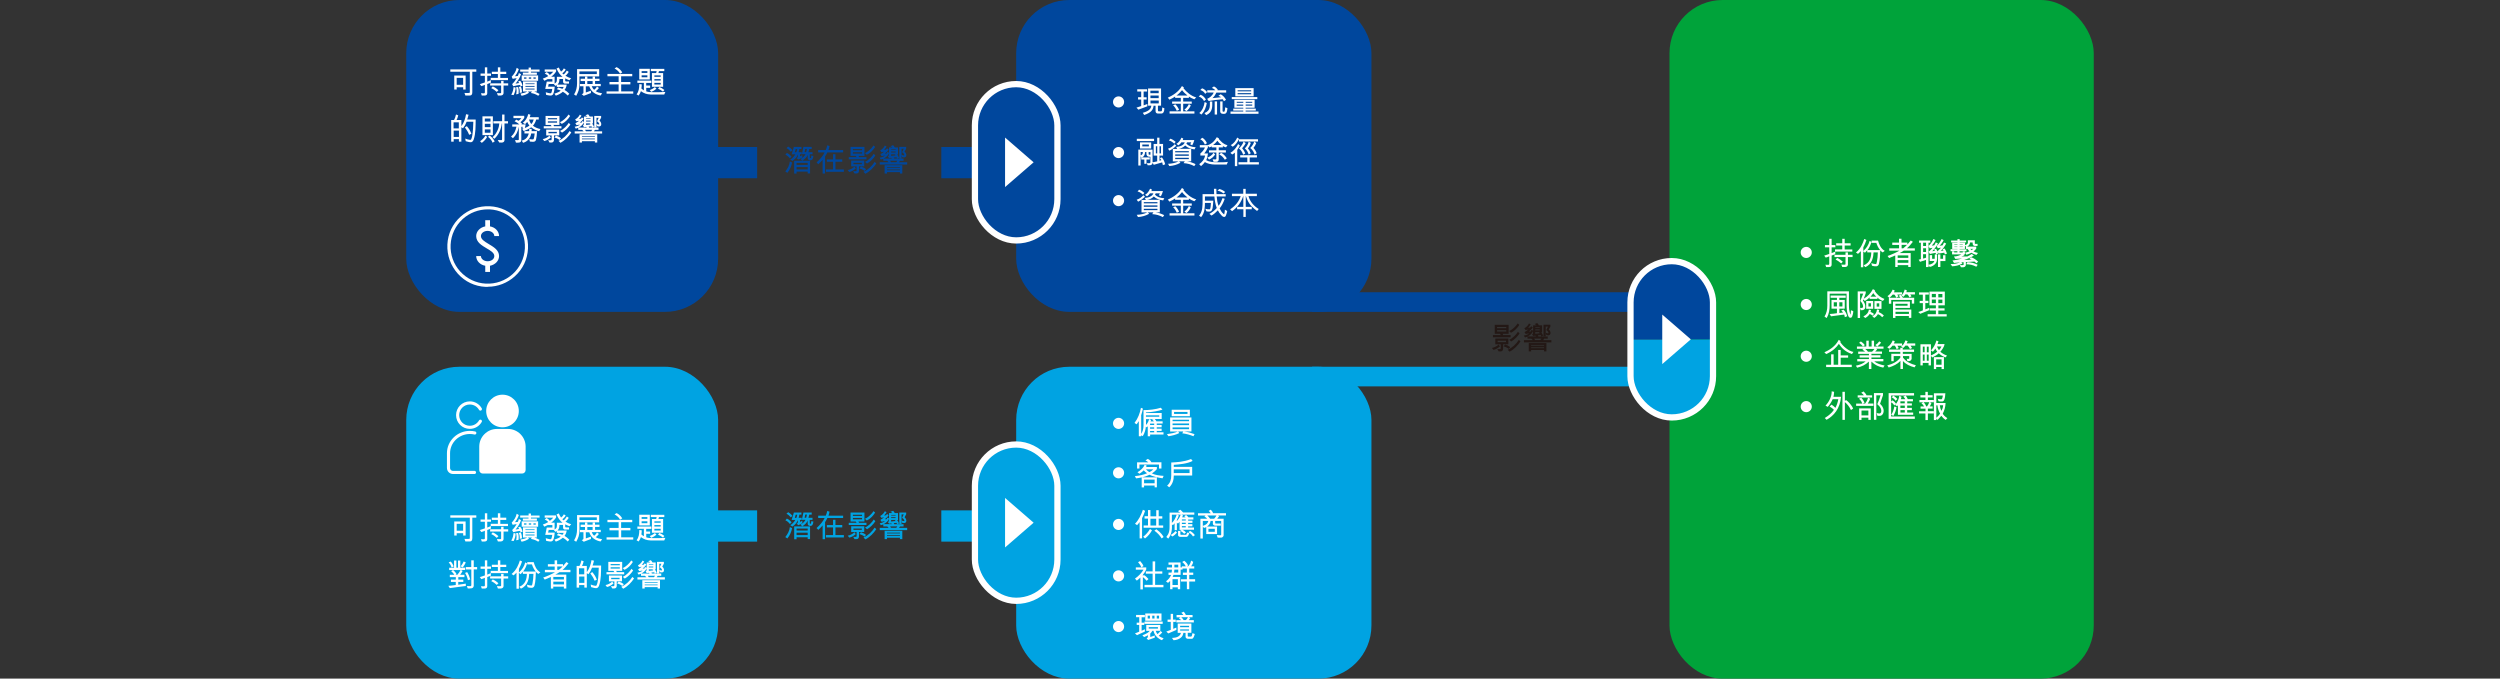 <?xml version="1.0" encoding="UTF-8"?>
<svg id="CropMark" xmlns="http://www.w3.org/2000/svg" viewBox="0 0 400 108.58">
  <rect x="0" y="0" width="400" height="108.58" fill="#333333" stroke="none"/>
  <defs>
    <style>
      .cls-1, .cls-2, .cls-3, .cls-4, .cls-5 {
        stroke-miterlimit: 10;
      }

      .cls-1, .cls-2, .cls-4, .cls-6 {
        fill: none;
      }

      .cls-1, .cls-3, .cls-6, .cls-5 {
        stroke: #fff;
      }

      .cls-7 {
        fill: #231815;
      }

      .cls-7, .cls-8, .cls-9, .cls-10, .cls-11 {
        stroke-width: 0px;
      }

      .cls-2 {
        stroke: #00a3e2;
      }

      .cls-2, .cls-4 {
        stroke-width: 5px;
      }

      .cls-3, .cls-10 {
        fill: #00479d;
      }

      .cls-8 {
        fill: #fff;
      }

      .cls-4 {
        stroke: #00479d;
      }

      .cls-9 {
        fill: #00a33a;
      }

      .cls-6 {
        stroke-linecap: round;
        stroke-linejoin: round;
        stroke-width: .5px;
      }

      .cls-5, .cls-11 {
        fill: #00a3e2;
      }
    </style>
  </defs>
  <line class="cls-4" x1="94.08" y1="26.02" x2="121.14" y2="26.02"/>
  <rect class="cls-10" x="209.94" y="46.76" width="59.18" height="3.14"/>
  <rect class="cls-11" x="209.94" y="58.68" width="59.18" height="3.14"/>
  <line class="cls-4" x1="150.61" y1="26.02" x2="162.33" y2="26.02"/>
  <line class="cls-2" x1="94.08" y1="84.16" x2="121.14" y2="84.16"/>
  <line class="cls-2" x1="150.61" y1="84.16" x2="162.33" y2="84.16"/>
  <rect class="cls-10" x="65" width="49.9" height="49.9" rx="8.5" ry="8.5"/>
  <rect class="cls-11" x="65" y="58.68" width="49.9" height="49.9" rx="8.5" ry="8.5"/>
  <rect class="cls-10" x="162.59" width="56.84" height="49.9" rx="8.5" ry="8.5"/>
  <rect class="cls-9" x="267.12" width="67.88" height="108.58" rx="8.5" ry="8.5"/>
  <rect class="cls-11" x="162.59" y="58.68" width="56.84" height="49.9" rx="8.5" ry="8.5"/>
  <rect class="cls-3" x="155.99" y="13.46" width="13.2" height="25.01" rx="6.6" ry="6.6"/>
  <rect class="cls-5" x="155.99" y="71.12" width="13.2" height="25.01" rx="6.6" ry="6.6"/>
  <polygon class="cls-8" points="165.38 25.97 160.81 22.01 160.81 29.93 165.38 25.97"/>
  <polygon class="cls-8" points="165.38 83.63 160.81 79.67 160.81 87.59 165.38 83.63"/>
  <g>
    <path class="cls-11" d="m260.88,54.29v5.9c0,3.65,2.96,6.6,6.6,6.6h0c3.65,0,6.6-2.96,6.6-6.6v-5.9h-13.2Z"/>
    <path class="cls-10" d="m274.08,48.39c0-3.65-2.96-6.6-6.6-6.6h0c-3.65,0-6.6,2.96-6.6,6.6v5.9h13.2v-5.9Z"/>
  </g>
  <rect class="cls-1" x="260.88" y="41.78" width="13.2" height="25.01" rx="6.6" ry="6.6"/>
  <polygon class="cls-8" points="270.53 54.29 265.96 50.33 265.96 58.25 270.53 54.29"/>
  <g>
    <path class="cls-8" d="m74.31,14.87c.29.03.52,0,.76,0,.06,0,.1-.06.1-.12v-3.27h-3.12s0-.38,0-.38h4.16s0,.38,0,.38h-.64v3.24c0,.31-.06.52-.34.56h-.77c-.05-.14-.08-.26-.15-.42Zm.19-2.79v2.25h-.39s0-.37,0-.37h-1.04v.37h-.39s0-2.25,0-2.25h1.82Zm-.4.38h-1.03v1.11h1.03v-1.11Z"/>
    <path class="cls-8" d="m77.53,14.9s.05-.06.05-.12v-1.21c-.12.06-.37.16-.56.21-.08-.11-.16-.19-.25-.32.31-.1.58-.18.81-.27v-1.06h-.69v-.36h.69v-1s.38,0,.38,0v1h.6v.36s-.6,0-.6,0v.93c.14-.05.34-.14.58-.24v.41l-.58.22v1.45c0,.19-.09.39-.41.39h-.47l-.12-.38c.23.01.42.05.57,0Zm1.98-.01c.23.03.4.02.57.02.04,0,.08-.04.1-.08v-1.14h-1.76v-.36h1.76v-.39h.39v.39h.74v.36h-.74v1.22c-.03.2-.13.33-.4.37h-.51c-.06-.13-.1-.23-.15-.39Zm1.49-3.41v.36h-.95v.63h1.23s0,.35,0,.35h-2.77s0-.36,0-.36h1.15v-.62h-.97v-.36h.97v-.71h.39v.71h.95Zm-2.41,2.63l.25-.28c.34.14.62.34.91.6l-.26.28c-.25-.22-.56-.47-.9-.61Z"/>
    <path class="cls-8" d="m82.18,13.93l.32.08c0,.47-.14.83-.32,1.21l-.38-.06c.3-.53.32-.85.38-1.23Zm.32-.55c.14-.02.38-.07.58-.1-.05-.06-.12-.16-.19-.23l.33-.14c.21.24.32.51.4.81l-.34.1c-.01-.11-.03-.17-.06-.23-.31.04-.65.08-1.1.21l-.18-.34c.25-.23.57-.65.73-.95-.19.02-.4.05-.64.11l-.16-.34c.39-.43.68-.86.8-1.43l.34.21c-.15.48-.44.92-.62,1.14.11,0,.3-.04.47-.05.05-.12.11-.26.16-.46l.35.18c-.2.59-.53,1.1-.87,1.49Zm.06.58l.33-.03c.12.34.12.74.07,1.1l-.38.06c.09-.39.11-.77-.02-1.13Zm.95.83l-.36.08c.03-.36,0-.67-.16-.96l.33-.07c.15.29.19.59.19.94Zm-.26-3.67h1.33v-.3s.37,0,.37,0v.31h1.38v.34h-1.38v.15s.95,0,.95,0v.34h-2.24v-.34h.9s0-.15,0-.15h-1.33s0-.33,0-.33Zm.2,4.2l-.18-.34c.41-.06.77-.15,1.09-.33h-.68v-1.63h2.21s0,1.63,0,1.63h-.39c.28.09.57.24.84.39l-.22.29c-.36-.24-.72-.38-1.18-.45l.17-.23h-.63l.16.19c-.37.27-.76.4-1.19.49Zm2.65-2.39h-2.63v-.87h2.63v.87Zm-1.87-.33v-.22h-.38v.22h.38Zm1.29,1.58h-1.45s0,.14,0,.14h1.46s0-.14,0-.14Zm-1.45-.72h1.46v-.12h-1.46v.12Zm0,.43h1.46v-.14h-1.46v.14Zm.92-1.29v-.22s-.38,0-.38,0v.22h.38Zm.36,0h.37v-.22h-.37v.22Z"/>
    <path class="cls-8" d="m89.07,10.95l.34-.15c.08.19.25.52.36.66.13-.08.32-.27.44-.52l.3.18c-.15.28-.35.48-.54.6.06.06.13.14.21.19.17-.11.35-.34.52-.62l.3.22c-.16.25-.35.49-.53.6.23.16.54.31.92.41l-.28.32c-.28-.09-.5-.21-.68-.3v.37c0,.07.03.12.13.12h.48v.35h-.64c-.22,0-.31-.16-.31-.31v-.43h-.58c0,.49-.13.71-.32.9h1.48c-.04.35-.18.63-.34.85.24.14.51.34.76.61l-.25.29c-.26-.27-.53-.47-.78-.61-.32.28-.7.48-1.13.63l-.22-.32c.41-.13.76-.28,1-.49-.15-.08-.36-.14-.62-.23l.24-.28c.19.05.45.14.66.23.08-.11.17-.22.2-.31h-1.1v-.3c-.06.05-.13.1-.2.14l-.29-.29s.06-.02.08-.02h-.89s-.1.43-.1.43h1.07c-.05.44-.09.83-.25,1.19-.11.19-.31.25-.5.23-.21-.02-.41-.06-.63-.11l-.06-.42c.29.07.51.16.76.17.08,0,.14-.06.17-.17.05-.15.09-.38.11-.53h-1.12l.24-1.17h.9v-.4h-.75c-.15.07-.34.18-.53.26l-.25-.34c.35-.12.63-.26.86-.4-.1-.16-.3-.29-.55-.41l.31-.24c.22.13.4.3.5.46.13-.08.42-.36.55-.51h-1.37v-.37h1.83v.32c-.21.37-.56.69-.8.85h.56v1.1c.39-.27.38-.38.36-1.09h.91c-.34-.25-.68-.65-.97-1.33Z"/>
    <path class="cls-8" d="m92.19,15.33l-.34-.22c.34-.53.48-1.18.48-1.77v-2.28h3.54v1.16h-3.16v1.19c.01.86-.17,1.28-.52,1.93Zm.52-3.92v.44h2.78v-.43h-2.78Zm2.34,2.97c.17-.11.34-.31.47-.53l.31.23c-.17.22-.32.38-.51.51.25.18.6.27,1.02.34l-.25.36c-.73-.15-1.49-.52-1.81-1.48h-.55v.99l.82-.29v.38s-1.15.44-1.15.44l-.33-.27c.18-.05.31-.13.28-.3v-.96h-.56v-.36s.81,0,.81,0v-.47h-.7v-.37h.7s0-.33,0-.33h.38s0,.33,0,.33h.84v-.33h.38v.33h.72s0,.36,0,.36h-.71v.47h.91v.36h-1.44c.06.18.2.42.37.57Zm-.23-1.41h-.85v.47s.85,0,.85,0v-.47Z"/>
    <path class="cls-8" d="m101.31,14.99h-4.26s0-.37,0-.37h1.93s0-1.12,0-1.12h-1.46v-.38s1.46,0,1.46,0v-.92s-1.79,0-1.79,0v-.37h3.97v.37s-1.78,0-1.78,0v.92h1.48v.38s-1.47,0-1.47,0v1.12s1.93,0,1.93,0v.37Zm-1.75-3.4l-.35.2c-.23-.4-.48-.59-.88-.84l.33-.21c.4.2.69.49.9.85Z"/>
    <path class="cls-8" d="m102.3,13.45l.38.05c0,.22-.03.49-.06.66.12.1.25.21.4.29v-1.19h-1.04v-.36s2.24,0,2.24,0v.37h-.83v.42h.63v.37h-.62v.56c.31.11.64.13,1.08.13h.96c.32,0,.64-.02,1.02-.04-.07.17-.13.29-.18.41h-2.21c-.57-.02-1.05-.18-1.52-.53-.09.26-.22.5-.37.7l-.33-.2c.36-.45.43-1,.44-1.62Zm-.02-.74v-1.7h1.69v1.7h-1.69Zm1.3-1.04v-.29s-.92,0-.92,0v.29h.92Zm-.92.37v.32h.92v-.31h-.92Zm2.13,1.9l.24.26c-.26.23-.5.37-.83.5l-.24-.28c.34-.14.59-.28.83-.48Zm.57-2.25h.74v2.2h-1.79v-2.2h.67c.04-.08.07-.21.08-.31h-.93v-.36h2.16v.36h-.86c-.01.09-.05.22-.08.31Zm.35.6v-.23h-1.01s0,.23,0,.23h1.01Zm-1.01.6h1.01v-.23h-1.01s0,.23,0,.23Zm0,.37v.27s1.01,0,1.01,0v-.27h-1.01Zm.58.94l.21-.27c.28.09.58.27.81.47l-.22.27c-.24-.2-.48-.35-.8-.48Z"/>
    <path class="cls-8" d="m74.75,19.13h1.36c-.02,1.07.01,2.21-.32,3.2-.06.17-.19.38-.39.42-.22.04-.64-.09-.89-.16l-.07-.42c.28.11.51.18.76.21.09.02.14-.02.19-.09.09-.2.14-.43.17-.59.13-.71.15-1.6.17-2.22h-1.07c-.13.35-.31.69-.58,1.05l-.26-.17v2.31h-.39c-.02-.18,0-.32,0-.41h-.84v.41h-.4v-3.47h.46c.13-.23.23-.52.31-.89l.36.15c-.09.33-.17.58-.27.74h.77v.99c.41-.56.63-1.2.75-1.92l.4.09c-.05.26-.14.5-.22.76Zm-2.17,1.41h.83s0-.97,0-.97h-.84v.97Zm.84.36h-.83v1.01h.84s0-1.01,0-1.01Zm.96-.51l.31-.21c.37.43.57.77.73,1.23l-.36.16c-.16-.44-.39-.8-.68-1.18Z"/>
    <path class="cls-8" d="m77.65,21.7l.3.2c-.21.39-.51.69-.86.96l-.28-.26c.36-.25.65-.52.85-.9Zm-.46-3.09h1.67v3.01h-1.67v-3.01Zm1.29.84v-.48h-.91s0,.48,0,.48h.91Zm0,.36h-.91s0,.53,0,.53h.91v-.53Zm0,1.44v-.55h-.91v.54s.91,0,.91,0Zm.67,1.37l-.33.22c-.15-.38-.41-.7-.75-.95l.27-.21c.38.25.62.59.81.93Zm1.19-3.23v-1.06h.38v1.06h.56v.36h-.56v2.68c0,.12-.08.26-.17.31-.21.12-.44.06-.67.06l-.24-.4c.27.01.38.01.57.02.07,0,.12-.04.12-.13v-2.54h-.04c-.12.9-.46,1.77-1.19,2.46l-.29-.26c.76-.66,1.05-1.64,1.08-2.2h-.95v-.36h1.38Z"/>
    <path class="cls-8" d="m84.72,20.11c-.14-.16-.26-.37-.37-.61-.1.15-.21.25-.34.36-.1-.07-.22-.14-.35-.22.49-.39.7-.83.87-1.4.13.04.23.08.35.12-.03.14-.08.28-.12.39h1.44v.38h-.41c-.1.36-.27.72-.52.98.31.27.75.44,1.2.54l-.21.35c-.44-.12-.88-.32-1.27-.63-.35.26-.76.45-1.2.61l-.21-.33.21-.07-.22-.05c.03-.09.05-.17.07-.24h-.23v2.09c0,.27-.14.41-.37.43-.16.02-.32.02-.49.01l-.14-.41c.19.01.33.02.45.01.1,0,.15-.02.15-.14v-2.01c-.15.77-.41,1.36-.95,1.84l-.29-.26c.49-.41.72-.93.86-1.58h-.67v-.37h1.13c-.19-.18-.44-.35-.76-.5l.28-.26c.13.06.25.13.36.19.18-.13.35-.3.45-.43h-1.27v-.37h1.73v.34c-.18.27-.4.52-.61.69l.26.24-.11.1h.69l-.13.58c.26-.1.52-.22.74-.39Zm-.11,1.24h-.7v-.37h.76c.01-.1.02-.21.01-.36h.39c0,.14,0,.26-.01.36h.87c-.03.58-.08,1.06-.17,1.39-.07.26-.24.31-.5.32-.15,0-.3-.01-.48-.04-.03-.13-.06-.28-.1-.41.2.04.36.07.53.07.13,0,.17-.03.2-.14.05-.17.12-.55.14-.82h-.56c-.09.71-.58,1.31-1.3,1.5l-.22-.36c.64-.1,1.02-.62,1.13-1.13Zm.4-1.5c.19-.2.31-.45.38-.72h-.75c.08.27.18.49.37.72Z"/>
    <path class="cls-8" d="m87.08,22.57l-.24-.31c.43-.09.75-.26,1.07-.54l.22.28c-.32.28-.66.49-1.05.57Zm-.08-2.38h1.26c-.05-.06-.09-.11-.15-.2h-.82v-1.44h2.22v1.44h-.96s.07.13.1.2h1.18s0,.35,0,.35h-2.83v-.36Zm1.12,2.26c.08,0,.14-.07.14-.15v-.63h-.87v-.93h2.09s0,.92,0,.92h-.84v.71c0,.2-.11.43-.37.43h-.35l-.21-.37c.22,0,.29.03.41,0Zm1.01-3.36v-.19h-1.47s0,.19,0,.19h1.47Zm-1.47.54h1.47v-.22h-1.47v.22Zm1.43,1.47h-1.34v.22s1.34,0,1.34,0v-.21Zm-.4.89l.27-.29c.3.09.55.21.81.43l-.25.27c-.25-.2-.5-.32-.82-.41Zm2.45-1.03l.27.24c-.42.64-1.01,1.26-1.74,1.65l-.31-.31c.77-.34,1.36-.93,1.78-1.58Zm-.17-2.64l.25.24c-.31.5-.78,1-1.33,1.26l-.31-.28c.45-.14,1.09-.75,1.39-1.22Zm.04,1.35l.25.26c-.35.53-.79.97-1.33,1.29l-.33-.27c.6-.27,1.17-.9,1.4-1.29Z"/>
    <path class="cls-8" d="m92.12,20.58l-.18-.3c.39-.06.75-.24.84-.33-.1,0-.32.02-.53.08l-.2-.29c.25-.16.48-.31.59-.4-.07,0-.24,0-.42.06l-.2-.28c.33-.2.59-.44.75-.78l.27.17c-.15.24-.31.44-.41.51l.33-.02.15-.21.26.17c-.09.24-.41.5-.6.66h.3s.05-.12.07-.25l.29.12v-.85h.54s-.12-.13-.31-.2l.43-.16c.13.13.21.25.26.36h.52v1.11h-.14c.15.17.22.34.31.56l-.34.1c-.02-.12-.03-.17-.05-.2l-.46.04.07.17h1.5v.36h-.57c-.05.08-.14.21-.16.23h1.31v.36h-4.39v-.36h1.42c-.07-.09-.16-.18-.24-.23h-.61s0-.33,0-.33c-.13.06-.26.1-.38.13Zm1.67-.28c-.1.01-.21.02-.35.04l-.19-.26c.12-.05.14-.09.16-.2v-.3c-.14.37-.47.66-.84.83h1.31s-.05-.07-.09-.12Zm1.39,2.29h-2.07v.22h-.38v-1.33s2.83,0,2.83,0v1.33h-.38v-.22Zm0-.7v-.11h-2.07v.11h2.07Zm-2.07.4h2.07v-.12h-2.07v.12Zm1.64-1.52h-1.14s.09.13.14.23h.84c.08-.08.13-.18.17-.23Zm-.97-1.83v.1h.71v-.1h-.71Zm0,.5h.7s0-.14,0-.14h-.71v.14Zm0,.55l.69-.08s-.08-.09-.11-.13l.25-.04h-.84s0,.24,0,.24Zm2.1-.09c.03-.08-.06-.21-.13-.31-.06-.06-.13-.13-.23-.18l.27-.56h-.35v1.53h-.36s0-1.83,0-1.83h1.1v.28s-.26.48-.26.48c.2.16.34.44.26.72-.06.13-.19.21-.33.21-.11,0-.2-.03-.32-.05l-.08-.35c.22.07.38.11.42.06Z"/>
  </g>
  <g>
    <path class="cls-8" d="m74.31,86.22c.29.03.52,0,.76,0,.06,0,.1-.06.1-.12v-3.27h-3.12s0-.38,0-.38h4.16s0,.38,0,.38h-.64v3.24c0,.31-.06.52-.34.56h-.77c-.05-.14-.08-.26-.15-.42Zm.19-2.79v2.25h-.39s0-.37,0-.37h-1.04v.37h-.39s0-2.25,0-2.25h1.82Zm-.4.38h-1.03v1.11h1.03v-1.11Z"/>
    <path class="cls-8" d="m77.53,86.25s.05-.06.05-.12v-1.21c-.12.06-.37.16-.56.21-.08-.11-.16-.19-.25-.32.31-.1.58-.18.81-.27v-1.06h-.69v-.36h.69v-1s.38,0,.38,0v1h.6v.36s-.6,0-.6,0v.93c.14-.05.34-.14.58-.24v.41l-.58.22v1.45c0,.19-.09.39-.41.39h-.47l-.12-.38c.23.01.42.05.57,0Zm1.98-.01c.23.03.4.02.57.02.04,0,.08-.04.1-.08v-1.14h-1.76v-.36h1.76v-.39h.39v.39h.74v.36h-.74v1.22c-.03.2-.13.33-.4.37h-.51c-.06-.13-.1-.23-.15-.39Zm1.49-3.41v.36h-.95v.63h1.23s0,.35,0,.35h-2.77s0-.36,0-.36h1.15v-.62h-.97v-.36h.97v-.71h.39v.71h.95Zm-2.41,2.63l.25-.28c.34.14.62.34.91.6l-.26.28c-.25-.22-.56-.47-.9-.61Z"/>
    <path class="cls-8" d="m82.18,85.28l.32.08c0,.47-.14.83-.32,1.21l-.38-.06c.3-.53.32-.85.38-1.23Zm.32-.55c.14-.02.38-.07.58-.1-.05-.06-.12-.16-.19-.23l.33-.14c.21.24.32.51.4.81l-.34.1c-.01-.11-.03-.17-.06-.23-.31.04-.65.08-1.1.21l-.18-.34c.25-.23.57-.65.73-.95-.19.02-.4.05-.64.11l-.16-.34c.39-.43.68-.86.8-1.43l.34.21c-.15.48-.44.92-.62,1.14.11,0,.3-.04.47-.05.05-.12.11-.26.16-.46l.35.18c-.2.59-.53,1.1-.87,1.49Zm.06.58l.33-.03c.12.34.12.74.07,1.1l-.38.06c.09-.39.11-.77-.02-1.13Zm.95.83l-.36.08c.03-.36,0-.67-.16-.96l.33-.07c.15.29.19.59.19.94Zm-.26-3.67h1.33v-.3s.37,0,.37,0v.31h1.38v.34h-1.38v.15s.95,0,.95,0v.34h-2.24v-.34h.9s0-.15,0-.15h-1.33s0-.33,0-.33Zm.2,4.2l-.18-.34c.41-.06.77-.15,1.09-.33h-.68v-1.63h2.21s0,1.63,0,1.63h-.39c.28.09.57.24.84.39l-.22.29c-.36-.24-.72-.38-1.18-.45l.17-.23h-.63l.16.19c-.37.27-.76.4-1.19.49Zm2.65-2.39h-2.63v-.87h2.63v.87Zm-1.87-.33v-.22h-.38v.22h.38Zm1.29,1.58h-1.45s0,.14,0,.14h1.46s0-.14,0-.14Zm-1.45-.72h1.46v-.12h-1.46v.12Zm0,.43h1.46v-.14h-1.46v.14Zm.92-1.29v-.22s-.38,0-.38,0v.22h.38Zm.36,0h.37v-.22h-.37v.22Z"/>
    <path class="cls-8" d="m89.07,82.3l.34-.15c.08.19.25.52.36.66.13-.08.32-.27.44-.52l.3.18c-.15.28-.35.48-.54.6.06.06.13.14.21.19.17-.11.35-.34.52-.62l.3.22c-.16.25-.35.49-.53.6.23.16.54.31.92.41l-.28.32c-.28-.09-.5-.21-.68-.3v.37c0,.07.03.12.13.12h.48v.35h-.64c-.22,0-.31-.16-.31-.31v-.43h-.58c0,.49-.13.71-.32.9h1.48c-.04.35-.18.63-.34.85.24.14.51.34.76.61l-.25.29c-.26-.27-.53-.47-.78-.61-.32.28-.7.48-1.13.63l-.22-.32c.41-.13.76-.28,1-.49-.15-.08-.36-.14-.62-.23l.24-.28c.19.05.45.14.66.23.08-.11.17-.22.2-.31h-1.1v-.3c-.06.05-.13.1-.2.14l-.29-.29s.06-.02.08-.02h-.89s-.1.43-.1.43h1.07c-.05.44-.09.83-.25,1.19-.11.19-.31.25-.5.23-.21-.02-.41-.06-.63-.11l-.06-.42c.29.07.51.16.76.17.08,0,.14-.06.17-.17.05-.15.09-.38.11-.53h-1.12l.24-1.17h.9v-.4h-.75c-.15.07-.34.18-.53.26l-.25-.34c.35-.12.63-.26.86-.4-.1-.16-.3-.29-.55-.41l.31-.24c.22.13.4.3.5.46.13-.08.42-.36.55-.51h-1.37v-.37h1.83v.32c-.21.37-.56.69-.8.85h.56v1.1c.39-.27.38-.38.36-1.09h.91c-.34-.25-.68-.65-.97-1.33Z"/>
    <path class="cls-8" d="m92.19,86.68l-.34-.22c.34-.53.48-1.18.48-1.77v-2.28h3.54v1.16h-3.16v1.19c.01.86-.17,1.28-.52,1.93Zm.52-3.92v.44h2.78v-.43h-2.78Zm2.34,2.97c.17-.11.34-.31.47-.53l.31.23c-.17.22-.32.38-.51.51.25.18.6.27,1.02.34l-.25.36c-.73-.15-1.49-.52-1.81-1.48h-.55v.99l.82-.29v.38s-1.15.44-1.15.44l-.33-.27c.18-.05.31-.13.28-.3v-.96h-.56v-.36s.81,0,.81,0v-.47h-.7v-.37h.7s0-.33,0-.33h.38s0,.33,0,.33h.84v-.33h.38v.33h.72s0,.36,0,.36h-.71v.47h.91v.36h-1.44c.06.18.2.42.37.57Zm-.23-1.41h-.85v.47s.85,0,.85,0v-.47Z"/>
    <path class="cls-8" d="m101.31,86.34h-4.26s0-.37,0-.37h1.93s0-1.12,0-1.12h-1.46v-.38s1.46,0,1.46,0v-.92s-1.79,0-1.79,0v-.37h3.97v.37s-1.78,0-1.78,0v.92h1.48v.38s-1.47,0-1.47,0v1.12s1.93,0,1.93,0v.37Zm-1.75-3.4l-.35.2c-.23-.4-.48-.59-.88-.84l.33-.21c.4.2.69.49.9.85Z"/>
    <path class="cls-8" d="m102.3,84.8l.38.05c0,.22-.03.49-.06.66.12.1.25.21.4.29v-1.19h-1.04v-.36s2.24,0,2.24,0v.37h-.83v.42h.63v.37h-.62v.56c.31.11.64.13,1.08.13h.96c.32,0,.64-.02,1.02-.04-.07.17-.13.29-.18.41h-2.21c-.57-.02-1.05-.18-1.52-.53-.09.26-.22.5-.37.7l-.33-.2c.36-.45.43-1,.44-1.62Zm-.02-.74v-1.7h1.69v1.7h-1.69Zm1.3-1.04v-.29s-.92,0-.92,0v.29h.92Zm-.92.37v.32h.92v-.31h-.92Zm2.13,1.9l.24.26c-.26.23-.5.37-.83.5l-.24-.28c.34-.14.59-.28.83-.48Zm.57-2.25h.74v2.2h-1.79v-2.2h.67c.04-.08.07-.21.08-.31h-.93v-.36h2.16v.36h-.86c-.01.09-.05.22-.08.31Zm.35.6v-.23h-1.01s0,.23,0,.23h1.01Zm-1.01.6h1.01v-.23h-1.01s0,.23,0,.23Zm0,.37v.27s1.01,0,1.01,0v-.27h-1.01Zm.58.94l.21-.27c.28.09.58.27.81.47l-.22.27c-.24-.2-.48-.35-.8-.48Z"/>
    <path class="cls-8" d="m72.65,90.83v-1.15s.37,0,.37,0v1.15c.08,0,.18,0,.26,0v-1.14h.37v1.14s.77,0,.77,0v.37h-.67l.27.15c-.13.25-.29.5-.4.62h.69v.37h-.98v.4h.8v.37h-.81s0,.45,0,.45l1.21-.18v.38s-1.17.15-1.17.15c-.39.05-.97.13-1.39.19l-.24-.37c.47-.02.84-.08,1.19-.13v-.49s-.77,0-.77,0v-.37h.78v-.4h-.96v-.37h.72c-.15-.26-.24-.35-.5-.57l.29-.19c.24.16.47.44.57.66l-.17.1h.29c.2-.22.36-.46.52-.76h-1.82v-.37h.79Zm-.87-.83l.33-.16c.24.24.36.5.49.79l-.33.17c-.12-.31-.23-.56-.49-.81Zm2.41-.16c.11.05.22.07.33.13-.1.28-.29.57-.47.81l-.35-.16c.23-.26.36-.5.49-.79Zm.22,1.82c.13-.05.22-.09.34-.12.23.37.38.74.49,1.17l-.37.12c-.09-.43-.23-.79-.46-1.16Zm.1-.93h.89v-1.08s.4,0,.4,0v1.08h.54v.37h-.54v2.65c-.05.26-.17.32-.31.37-.2.05-.42.02-.65.03l-.14-.39.55.03c.07,0,.16-.06.16-.16v-2.52h-.88s0-.37,0-.37Z"/>
    <path class="cls-8" d="m77.53,93.78s.05-.06.05-.12v-1.21c-.12.06-.37.16-.56.21-.08-.11-.16-.19-.25-.32.31-.1.58-.18.81-.27v-1.06h-.69v-.36h.69v-1s.38,0,.38,0v1h.6v.36s-.6,0-.6,0v.93c.14-.05.34-.14.58-.24v.41l-.58.22v1.45c0,.19-.09.39-.41.39h-.47l-.12-.38c.23.01.42.05.57,0Zm1.98-.01c.23.03.4.02.57.02.04,0,.08-.04.1-.08v-1.14h-1.76v-.36h1.76v-.39h.39v.39h.74v.36h-.74v1.22c-.03.2-.13.33-.4.37h-.51c-.06-.13-.1-.23-.15-.39Zm1.49-3.41v.36h-.95v.63h1.23s0,.35,0,.35h-2.77s0-.36,0-.36h1.15v-.62h-.97v-.36h.97v-.71h.39v.71h.95Zm-2.41,2.63l.25-.28c.34.14.62.34.91.6l-.26.28c-.25-.22-.56-.47-.9-.61Z"/>
    <path class="cls-8" d="m85.74,91.51c-.02.66-.05,1.54-.22,2.18-.04.17-.19.35-.42.36-.24.01-.44-.02-.68-.09l-.12-.42c.27.1.49.13.71.15.12,0,.15-.14.19-.37.1-.51.13-.86.15-1.5h-.68c-.03.65-.17,1.88-1.32,2.36l-.27-.29c1.04-.41,1.2-1.35,1.22-2.07h-.64v-.33c-.11.13-.24.27-.37.39l-.27-.22v2.54h-.38v-2.58s-.25.27-.46.44l-.33-.22c.8-.65,1.13-1.53,1.33-2.17l.35.16c-.14.44-.31.82-.5,1.19v.58c.5-.45.84-.97,1.01-1.62l.29.17c-.12.47-.33.91-.63,1.3h2.02c-.29-.34-.49-.76-.61-1.15h-.75v-.36s1.03,0,1.03,0c.18.64.44,1.27,1.07,1.64l-.33.25c-.15-.08-.31-.24-.38-.33Z"/>
    <path class="cls-8" d="m90.63,89.93l.33.21c-.3.39-.62.76-.95,1.04h1.26v.37h-1.76c-.24.17-.53.33-.67.39h1.77v2.23h-.39v-.3h-1.7v.3s-.38,0-.38,0v-1.85l-.98.42-.25-.33c.57-.19,1.56-.64,1.89-.85h-1.62v-.38h1.57v-.54h-1.09v-.37h1.08v-.62h.4v.62h.94v.3c.15-.16.41-.47.54-.64Zm-2.1,2.38v.4h1.7s0-.4,0-.4h-1.69Zm0,1.19h1.71v-.43h-1.71v.43Zm.63-2.32h.25c.27-.21.38-.32.61-.55h-.86v.55Z"/>
    <path class="cls-8" d="m94.82,90.48h1.36c-.02,1.07.01,2.21-.32,3.2-.06.17-.19.38-.39.42-.22.04-.64-.09-.89-.16l-.07-.42c.28.11.51.18.76.21.09.02.14-.02.19-.09.09-.2.14-.43.17-.59.13-.71.15-1.6.17-2.22h-1.07c-.13.35-.31.69-.58,1.05l-.26-.17v2.31h-.39c-.02-.18,0-.32,0-.41h-.84v.41h-.4v-3.47h.46c.13-.23.23-.52.31-.89l.36.15c-.09.33-.17.58-.27.74h.77v.99c.41-.56.63-1.2.75-1.92l.4.09c-.05.26-.14.5-.22.76Zm-2.17,1.41h.83s0-.97,0-.97h-.84v.97Zm.84.36h-.83v1.01h.84s0-1.01,0-1.01Zm.96-.51l.31-.21c.37.43.57.77.73,1.23l-.36.16c-.16-.44-.39-.8-.68-1.18Z"/>
    <path class="cls-8" d="m97.12,93.92l-.24-.31c.43-.09.75-.26,1.07-.54l.22.28c-.32.28-.66.49-1.05.57Zm-.08-2.38h1.26c-.05-.06-.09-.11-.15-.2h-.82v-1.44h2.22v1.44h-.96s.07.13.1.2h1.18s0,.35,0,.35h-2.83v-.36Zm1.12,2.26c.08,0,.14-.07.14-.15v-.63h-.87v-.93h2.09s0,.92,0,.92h-.84v.71c0,.2-.11.43-.37.43h-.35l-.21-.37c.22,0,.29.03.41,0Zm1.01-3.36v-.19h-1.47s0,.19,0,.19h1.47Zm-1.47.54h1.47v-.22h-1.47v.22Zm1.43,1.47h-1.34v.22s1.34,0,1.34,0v-.21Zm-.4.89l.27-.29c.3.09.55.21.81.43l-.25.27c-.25-.2-.5-.32-.82-.41Zm2.45-1.03l.27.24c-.42.64-1.01,1.26-1.74,1.65l-.31-.31c.77-.34,1.36-.93,1.78-1.58Zm-.17-2.64l.25.24c-.31.5-.78,1-1.33,1.26l-.31-.28c.45-.14,1.09-.75,1.39-1.22Zm.04,1.35l.25.26c-.35.53-.79.97-1.33,1.29l-.33-.27c.6-.27,1.17-.9,1.4-1.29Z"/>
    <path class="cls-8" d="m102.16,91.93l-.18-.3c.39-.06.75-.24.84-.33-.1,0-.32.02-.53.08l-.2-.29c.25-.16.48-.31.59-.4-.07,0-.24,0-.42.06l-.2-.28c.33-.2.59-.44.75-.78l.27.17c-.15.24-.31.44-.41.51l.33-.02.15-.21.26.17c-.09.24-.41.5-.6.66h.3s.05-.12.07-.25l.29.12v-.85h.54s-.12-.13-.31-.2l.43-.16c.13.13.21.25.26.36h.52v1.11h-.14c.15.17.22.34.31.56l-.34.1c-.02-.12-.03-.17-.05-.2l-.46.04.07.17h1.5v.36h-.57c-.05.08-.14.21-.16.23h1.31v.36h-4.39v-.36h1.42c-.07-.09-.16-.18-.24-.23h-.61s0-.33,0-.33c-.13.06-.26.1-.38.13Zm1.67-.28c-.1.01-.21.02-.35.04l-.19-.26c.12-.05.14-.09.16-.2v-.3c-.14.37-.47.66-.84.83h1.31s-.05-.07-.09-.12Zm1.39,2.29h-2.07v.22h-.38v-1.33s2.83,0,2.83,0v1.33h-.38v-.22Zm0-.7v-.11h-2.07v.11h2.07Zm-2.07.4h2.07v-.12h-2.07v.12Zm1.64-1.52h-1.14s.09.13.14.23h.84c.08-.08.13-.18.17-.23Zm-.97-1.83v.1h.71v-.1h-.71Zm0,.5h.7s0-.14,0-.14h-.71v.14Zm0,.55l.69-.08s-.08-.09-.11-.13l.25-.04h-.84s0,.24,0,.24Zm2.1-.09c.03-.08-.06-.21-.13-.31-.06-.06-.13-.13-.23-.18l.27-.56h-.35v1.53h-.36s0-1.83,0-1.83h1.1v.28s-.26.48-.26.48c.2.16.34.44.26.72-.06.13-.19.21-.33.21-.11,0-.2-.03-.32-.05l-.08-.35c.22.07.38.11.42.06Z"/>
  </g>
  <g>
    <path class="cls-10" d="m126.38,25.83l.36.18c-.13.6-.35,1.14-.76,1.64l-.33-.22c.38-.49.66-.97.73-1.6Zm-.72-1.08l.24-.28c.3.13.53.34.75.61l-.27.26c-.19-.26-.43-.47-.72-.59Zm1.13-.72l-.26.25c-.12-.14-.37-.43-.7-.58l.28-.25c.26.15.48.33.68.57Zm.89.67c-.17.38-.48.79-.9,1.05l-.34-.23c.36-.19.64-.54.81-.83h-.59l.36-1.18h1.21s0,.33,0,.33h-.34c-.01.13-.05.36-.11.51h.49v.33h-.27v.33l.37-.2v.4l-.61.32-.32-.24c.28-.08.22-.29.23-.6Zm-.61,3.08v-2.06h2.54v2.03h-.38v-.04s0-.25,0-.25h-1.78v.32h-.38Zm.1-3.42h.25c.06-.16.12-.36.14-.51h-.25c-.05.16-.1.36-.14.51Zm.28,1.7v.33h1.78s0-.33,0-.33h-1.78Zm0,1.05h1.78s0-.38,0-.38h-1.78v.38Zm.9-1.42l-.27-.24c.38-.22.68-.52.8-.78h-.58l.25-1.17h1.32s0,.34,0,.34h-.39c-.02.17-.09.37-.13.51h.65v.33h-.44v.53s.03.08.07.09c.05,0,.08,0,.11-.02.06-.1.04-.22.06-.39l.34.06c-.02.21-.05.37-.14.53-.11.16-.29.18-.46.16-.13-.02-.31-.11-.31-.37v-.54c-.1.42-.52.77-.88.99Zm.76-1.86h-.27c-.04.17-.08.36-.11.51h.26c.07-.21.08-.35.12-.51Z"/>
    <path class="cls-10" d="m130.94,26.28l-.29-.29c.54-.5,1.03-1.04,1.29-1.61h-1.03s0-.37,0-.37h1.21c.09-.22.18-.46.24-.76l.37.12c-.04.25-.12.48-.18.64h2.35v.37h-2.52c-.11.21-.23.46-.37.67v2.72s-.39,0-.39,0v-2.2c-.14.17-.4.43-.68.7Zm2.35.83v-1.23h-.99v-.37h.99v-.84h.38s0,.83,0,.83h1.09v.38h-1.09v1.23h1.35v.38h-2.87v-.38h1.13Z"/>
    <path class="cls-10" d="m135.88,27.52l-.24-.31c.43-.09.75-.26,1.07-.54l.22.28c-.32.28-.66.49-1.05.57Zm-.08-2.38h1.26c-.05-.06-.09-.11-.15-.2h-.82v-1.44h2.22v1.44h-.96s.07.13.1.2h1.18s0,.35,0,.35h-2.83v-.36Zm1.12,2.26c.08,0,.14-.07.14-.15v-.63h-.87v-.93h2.09s0,.92,0,.92h-.84v.71c0,.2-.11.43-.37.43h-.35l-.21-.37c.22,0,.29.03.41,0Zm1.01-3.36v-.19h-1.47s0,.19,0,.19h1.47Zm-1.47.54h1.47v-.22h-1.47v.22Zm1.43,1.47h-1.34v.22s1.34,0,1.34,0v-.21Zm-.4.89l.27-.29c.3.09.55.21.81.43l-.25.27c-.25-.2-.5-.32-.82-.41Zm2.45-1.03l.27.24c-.42.64-1.01,1.26-1.74,1.65l-.31-.31c.77-.34,1.36-.93,1.78-1.58Zm-.17-2.64l.25.24c-.31.5-.78,1-1.33,1.26l-.31-.28c.45-.14,1.09-.75,1.39-1.22Zm.04,1.35l.25.26c-.35.53-.79.97-1.33,1.29l-.33-.27c.6-.27,1.17-.9,1.4-1.29Z"/>
    <path class="cls-10" d="m140.93,25.53l-.18-.3c.39-.06.75-.24.84-.33-.1,0-.32.02-.53.08l-.2-.29c.25-.16.48-.31.59-.4-.07,0-.24,0-.42.06l-.2-.28c.33-.2.59-.44.75-.78l.27.17c-.15.24-.31.44-.41.51l.33-.02.15-.21.26.17c-.09.24-.41.5-.6.66h.3s.05-.12.07-.25l.29.12v-.85h.54s-.12-.13-.31-.2l.43-.16c.13.13.21.25.26.36h.52v1.11h-.14c.15.17.22.34.31.56l-.34.1c-.02-.12-.03-.17-.05-.2l-.46.04.07.17h1.5v.36h-.57c-.05.08-.14.21-.16.23h1.31v.36h-4.39v-.36h1.42c-.07-.09-.16-.18-.24-.23h-.61s0-.33,0-.33c-.13.06-.26.1-.38.13Zm1.67-.28c-.1.01-.21.02-.35.04l-.19-.26c.12-.05.14-.09.16-.2v-.3c-.14.37-.47.66-.84.83h1.31s-.05-.07-.09-.12Zm1.39,2.29h-2.07v.22h-.38v-1.33s2.83,0,2.83,0v1.33h-.38v-.22Zm0-.7v-.11h-2.07v.11h2.07Zm-2.07.4h2.07v-.12h-2.07v.12Zm1.64-1.52h-1.14s.09.13.14.23h.84c.08-.08.13-.18.17-.23Zm-.97-1.83v.1h.71v-.1h-.71Zm0,.5h.7s0-.14,0-.14h-.71v.14Zm0,.55l.69-.08s-.08-.09-.11-.13l.25-.04h-.84s0,.24,0,.24Zm2.1-.09c.04-.08-.06-.21-.13-.31-.06-.06-.13-.13-.23-.18l.27-.56h-.35v1.53h-.36s0-1.83,0-1.83h1.1v.28s-.26.48-.26.48c.2.16.34.44.26.72-.06.13-.19.21-.33.21-.11,0-.2-.03-.32-.05l-.08-.35c.22.07.38.11.42.06Z"/>
  </g>
  <g>
    <path class="cls-7" d="m238.95,55.98l-.24-.31c.43-.09.75-.26,1.07-.54l.22.28c-.32.28-.66.49-1.05.57Zm-.08-2.37h1.26c-.05-.06-.09-.11-.15-.2h-.82v-1.44h2.22v1.44h-.96s.07.13.09.2h1.19s0,.35,0,.35h-2.83v-.36Zm1.12,2.26c.08,0,.13-.07.13-.15v-.63h-.87v-.93h2.09s0,.92,0,.92h-.84v.71c0,.2-.11.43-.37.43h-.35l-.21-.37c.22,0,.29.03.41,0Zm1.01-3.36v-.19h-1.47s0,.19,0,.19h1.47Zm-1.47.54h1.47v-.22h-1.47v.22Zm1.43,1.47h-1.34v.22s1.34,0,1.34,0v-.21Zm-.4.89l.27-.29c.3.09.55.21.81.43l-.25.27c-.25-.2-.5-.32-.82-.41Zm2.45-1.03l.27.24c-.42.64-1.01,1.26-1.74,1.65l-.31-.31c.77-.34,1.36-.93,1.78-1.58Zm-.17-2.64l.25.24c-.31.5-.78,1-1.33,1.26l-.31-.28c.45-.14,1.09-.75,1.39-1.22Zm.04,1.35l.25.26c-.35.53-.79.97-1.33,1.29l-.33-.27c.6-.27,1.17-.9,1.4-1.29Z"/>
    <path class="cls-7" d="m243.99,53.99l-.18-.3c.39-.06.75-.24.84-.33-.1,0-.32.02-.53.08l-.2-.29c.25-.16.48-.31.59-.4-.07,0-.24,0-.42.06l-.2-.28c.33-.2.59-.44.75-.78l.27.17c-.15.24-.31.44-.41.51l.33-.02.15-.21.26.17c-.08.24-.41.5-.6.66h.3s.05-.12.07-.25l.29.12v-.85h.54s-.12-.13-.31-.2l.43-.16c.13.13.21.25.26.36h.52v1.11h-.14c.15.17.22.34.31.56l-.34.1c-.02-.12-.03-.17-.04-.2l-.46.04.07.17h1.5v.36h-.57c-.05.08-.13.21-.16.23h1.31v.36h-4.39v-.36h1.42c-.07-.09-.16-.18-.24-.23h-.61s0-.33,0-.33c-.13.06-.26.1-.38.13Zm1.67-.28c-.1.01-.21.02-.35.04l-.19-.26c.12-.05.14-.09.16-.2v-.3c-.14.37-.47.66-.84.83h1.31s-.05-.07-.09-.12Zm1.39,2.29h-2.07v.22h-.38v-1.33s2.83,0,2.83,0v1.33h-.38v-.22Zm0-.7v-.11h-2.07v.11h2.07Zm-2.07.4h2.07v-.12h-2.07v.12Zm1.64-1.52h-1.14s.08.13.13.23h.84c.08-.08.13-.18.17-.23Zm-.97-1.83v.1h.71v-.1h-.71Zm0,.5h.7s0-.14,0-.14h-.71v.14Zm0,.55l.69-.08s-.08-.08-.11-.13l.25-.04h-.84s0,.24,0,.24Zm2.1-.09c.04-.08-.05-.21-.12-.31-.06-.06-.13-.13-.23-.18l.27-.56h-.35v1.53h-.36s0-1.83,0-1.83h1.1v.28s-.26.48-.26.48c.2.16.34.44.26.72-.06.13-.19.21-.33.21-.11,0-.2-.03-.32-.05l-.08-.35c.22.07.38.11.42.06Z"/>
  </g>
  <g>
    <path class="cls-11" d="m126.38,84.33l.36.18c-.13.6-.35,1.14-.76,1.64l-.33-.22c.38-.49.66-.97.73-1.6Zm-.72-1.08l.24-.28c.3.13.53.34.75.61l-.27.26c-.19-.26-.43-.47-.72-.59Zm1.13-.72l-.26.25c-.12-.14-.37-.43-.7-.58l.28-.25c.26.15.48.33.68.57Zm.89.67c-.17.38-.48.79-.9,1.05l-.34-.23c.36-.19.64-.54.81-.83h-.59l.36-1.18h1.21s0,.33,0,.33h-.34c-.01.13-.05.36-.11.51h.49v.33h-.27v.33l.37-.2v.4l-.61.32-.32-.24c.28-.08.22-.29.23-.6Zm-.61,3.08v-2.06h2.54v2.03h-.38v-.04s0-.25,0-.25h-1.78v.32h-.38Zm.1-3.42h.25c.06-.16.12-.36.14-.51h-.25c-.05.16-.1.36-.14.51Zm.28,1.7v.33h1.78s0-.33,0-.33h-1.78Zm0,1.05h1.78s0-.38,0-.38h-1.78v.38Zm.9-1.42l-.27-.24c.38-.22.68-.52.8-.78h-.58l.25-1.17h1.32s0,.34,0,.34h-.39c-.02.17-.09.37-.13.51h.65v.33h-.44v.53s.03.08.07.09c.05,0,.08,0,.11-.02.06-.1.04-.22.06-.39l.34.06c-.02.21-.05.37-.14.53-.11.16-.29.18-.46.16-.13-.02-.31-.11-.31-.37v-.54c-.1.42-.52.77-.88.99Zm.76-1.86h-.27c-.04.17-.08.36-.11.51h.26c.07-.21.08-.35.12-.51Z"/>
    <path class="cls-11" d="m130.94,84.78l-.29-.29c.54-.5,1.03-1.04,1.29-1.61h-1.03s0-.37,0-.37h1.21c.09-.22.18-.46.24-.76l.37.12c-.04.25-.12.48-.18.64h2.35v.37h-2.52c-.11.21-.23.46-.37.67v2.72s-.39,0-.39,0v-2.2c-.14.17-.4.43-.68.7Zm2.35.83v-1.23h-.99v-.37h.99v-.84h.38s0,.83,0,.83h1.09v.38h-1.09v1.23h1.35v.38h-2.87v-.38h1.13Z"/>
    <path class="cls-11" d="m135.88,86.02l-.24-.31c.43-.09.75-.26,1.07-.54l.22.28c-.32.28-.66.49-1.05.57Zm-.08-2.37h1.26c-.05-.06-.09-.11-.15-.2h-.82v-1.44h2.22v1.44h-.96s.07.13.1.2h1.18s0,.35,0,.35h-2.83v-.36Zm1.12,2.26c.08,0,.14-.07.14-.15v-.63h-.87v-.93h2.09s0,.92,0,.92h-.84v.71c0,.2-.11.43-.37.43h-.35l-.21-.37c.22,0,.29.03.41,0Zm1.01-3.36v-.19h-1.47s0,.19,0,.19h1.47Zm-1.47.54h1.47v-.22h-1.47v.22Zm1.43,1.47h-1.34v.22s1.34,0,1.34,0v-.21Zm-.4.89l.27-.29c.3.09.55.21.81.43l-.25.27c-.25-.2-.5-.32-.82-.41Zm2.45-1.03l.27.24c-.42.64-1.01,1.26-1.74,1.65l-.31-.31c.77-.34,1.36-.93,1.78-1.58Zm-.17-2.64l.25.24c-.31.5-.78,1-1.33,1.26l-.31-.28c.45-.14,1.09-.75,1.39-1.22Zm.04,1.35l.25.26c-.35.53-.79.97-1.33,1.29l-.33-.27c.6-.27,1.17-.9,1.4-1.29Z"/>
    <path class="cls-11" d="m140.93,84.03l-.18-.3c.39-.06.75-.24.84-.33-.1,0-.32.02-.53.08l-.2-.29c.25-.16.48-.31.59-.4-.07,0-.24,0-.42.06l-.2-.28c.33-.2.59-.44.75-.78l.27.17c-.15.24-.31.44-.41.51l.33-.02.15-.21.26.17c-.09.24-.41.5-.6.66h.3s.05-.12.07-.25l.29.12v-.85h.54s-.12-.13-.31-.2l.43-.16c.13.13.21.25.26.36h.52v1.11h-.14c.15.17.22.34.31.56l-.34.1c-.02-.12-.03-.17-.05-.2l-.46.04.07.17h1.5v.36h-.57c-.05.08-.14.21-.16.23h1.31v.36h-4.39v-.36h1.42c-.07-.09-.16-.18-.24-.23h-.61s0-.33,0-.33c-.13.06-.26.1-.38.13Zm1.67-.28c-.1.01-.21.02-.35.04l-.19-.26c.12-.05.14-.09.16-.2v-.3c-.14.37-.47.66-.84.83h1.31s-.05-.07-.09-.12Zm1.39,2.29h-2.07v.22h-.38v-1.33s2.83,0,2.83,0v1.33h-.38v-.22Zm0-.7v-.11h-2.07v.11h2.07Zm-2.07.4h2.07v-.12h-2.07v.12Zm1.64-1.52h-1.14s.09.13.14.23h.84c.08-.08.13-.18.17-.23Zm-.97-1.83v.1h.71v-.1h-.71Zm0,.5h.7s0-.14,0-.14h-.71v.14Zm0,.55l.69-.08s-.08-.08-.11-.13l.25-.04h-.84s0,.24,0,.24Zm2.1-.09c.04-.08-.06-.21-.13-.31-.06-.06-.13-.13-.23-.18l.27-.56h-.35v1.53h-.36s0-1.83,0-1.83h1.1v.28s-.26.48-.26.48c.2.16.34.44.26.72-.06.13-.19.21-.33.21-.11,0-.2-.03-.32-.05l-.08-.35c.22.07.38.11.42.06Z"/>
  </g>
  <g>
    <g>
      <path class="cls-8" d="m292.63,42.34s.05-.06.05-.12v-1.21c-.12.06-.37.16-.56.21-.08-.11-.16-.19-.25-.32.31-.1.58-.18.81-.27v-1.06h-.69v-.36h.69v-1s.38,0,.38,0v1h.6v.36s-.6,0-.6,0v.93c.14-.05.34-.14.58-.24v.41l-.58.22v1.45c0,.19-.09.39-.41.39h-.47l-.12-.38c.23.01.42.05.57,0Zm1.98-.01c.23.03.4.02.57.02.04,0,.08-.04.1-.08v-1.14h-1.76v-.36h1.76v-.39h.39v.39h.74v.36h-.74v1.22c-.03.2-.13.33-.4.37h-.51c-.05-.13-.09-.23-.15-.39Zm1.49-3.41v.36h-.95v.63h1.22s0,.35,0,.35h-2.77s0-.36,0-.36h1.16v-.62h-.97v-.36h.97v-.71h.39v.71h.95Zm-2.41,2.63l.25-.28c.34.14.62.34.91.6l-.26.28c-.25-.22-.56-.47-.9-.61Z"/>
      <path class="cls-8" d="m300.84,40.07c-.02.66-.04,1.54-.22,2.18-.04.17-.19.35-.42.36-.24.01-.44-.02-.68-.09l-.12-.42c.27.1.49.13.71.15.12,0,.15-.14.19-.37.1-.51.13-.86.15-1.5h-.68c-.03.65-.17,1.88-1.32,2.36l-.27-.29c1.04-.41,1.21-1.35,1.22-2.07h-.64v-.33c-.11.13-.24.27-.37.39l-.27-.22v2.54h-.38v-2.58s-.25.27-.46.44l-.33-.22c.8-.65,1.13-1.53,1.33-2.17l.35.16c-.14.44-.31.82-.5,1.19v.58c.5-.45.84-.97,1.01-1.62l.29.17c-.12.47-.33.91-.63,1.3h2.02c-.29-.34-.49-.76-.61-1.15h-.75v-.36s1.03,0,1.03,0c.18.64.44,1.27,1.07,1.64l-.33.25c-.15-.08-.31-.24-.38-.33Z"/>
      <path class="cls-8" d="m305.73,38.48l.33.21c-.3.39-.62.76-.95,1.04h1.26v.37h-1.76c-.24.17-.53.33-.67.39h1.77v2.23h-.39v-.3h-1.7v.3s-.38,0-.38,0v-1.85l-.98.42-.25-.33c.57-.19,1.56-.64,1.89-.85h-1.62v-.38h1.57v-.54h-1.09v-.37h1.08v-.62h.4v.62h.94v.3c.15-.16.41-.47.54-.64Zm-2.1,2.38v.4h1.7s0-.4,0-.4h-1.69Zm0,1.19h1.71v-.43h-1.71v.43Zm.63-2.32h.25c.27-.21.38-.32.61-.55h-.86v.55Z"/>
      <path class="cls-8" d="m309.48,41.76h-.73v-.94h.39v.59s.41,0,.41,0c.02-.2.02-.46.02-.71h.37c0,.5.05,1-.19,1.39-.2.32-.68.59-1,.62l-.18-.29v.31h-.41v-1.14s-.96.3-.96.3l-.21-.34.35-.09v-2.62h-.29v-.35h1.8s0,.35,0,.35h-.29v3.52c.45-.05.85-.27.93-.59Zm-1.78-2.4h.47v-.53h-.47v.53Zm.47.36h-.47s0,.6,0,.6h.47v-.6Zm-.47,1.65c.14-.02.32-.09.47-.14v-.56h-.48s0,.7,0,.7Zm1.65-3.13l.34.17c-.16.36-.42.7-.61.89.11,0,.24-.02.39-.04.09-.14.19-.28.25-.48l.35.17c-.26.5-.57.9-.91,1.25.08,0,.27-.04.42-.06-.03-.06-.07-.13-.12-.23l.31-.11c.14.25.27.48.33.77-.12.04-.21.08-.35.12-.02-.12-.03-.19-.04-.23-.29.05-.6.09-.92.18-.09-.12-.13-.24-.2-.37.27-.23.48-.45.62-.63-.14.02-.27.06-.47.09l-.17-.37c.34-.34.59-.7.78-1.13Zm1.75,2.19c-.29.03-.59.09-.92.14l-.19-.36c.24-.21.44-.43.56-.58-.09.01-.29.03-.5.09l-.19-.36c.33-.29.64-.75.79-1.11l.33.16c-.16.36-.39.66-.65.91l.48-.06c.08-.13.15-.28.24-.46l.34.17c-.25.46-.58.94-.87,1.17.07,0,.28-.02.43-.04-.02-.04-.05-.11-.13-.23l.33-.11c.14.27.29.52.35.84l-.35.11c-.01-.14-.04-.22-.06-.27Zm-1.02.27h.38v.71h.43v-.58h.38v.94h-.81v.95h-.38v-2.02Z"/>
      <path class="cls-8" d="m313.19,39.88v-.05h-.84v-.99h.84v-.06h-1.01v-.3h1.01v-.22s.36,0,.36,0v.22h1.03v.29s-1.03,0-1.03,0v.06h.86v.39c.23-.08.39-.17.45-.34.01-.14,0-.26,0-.44h1.11v.49c0,.06.03.09.09.09h.35v.33h-.49c-.1-.01-.2-.08-.25-.17-.06-.13-.04-.3-.05-.39h-.42c-.01.37-.23.55-.47.67h1.47v.32c-.13.2-.31.35-.45.45.22.1.43.18.73.25-.11.13-.17.21-.26.31-.31-.08-.56-.21-.79-.35-.23.13-.5.23-.81.32-.08-.11-.15-.21-.22-.32.32-.07.54-.14.72-.23-.11-.09-.23-.24-.32-.38h-.25v-.35h.04l-.2-.17v.52h-.86v.06h1.1v.31h-1.1v.19h.51v-.15s.35,0,.35,0v.46h-.21l.15.12c-.15.1-.34.18-.5.21.29,0,.64.02.95.01.23-.12.47-.24.7-.4.11.08.22.16.34.25-.53.32-1.01.54-1.56.7.39,0,.78,0,1.22-.02-.09-.04-.19-.07-.4-.13.12-.12.2-.19.3-.28.41.13.79.39,1.12.71l-.28.26c-.11-.12-.21-.22-.29-.28-.44.02-.95.05-1.39.08v.43c0,.14-.09.28-.21.35-.19.09-.36.04-.58.05l-.18-.36c.22.03.36.02.51.02.04,0,.07-.03.1-.06v-.41c-.13,0-.27.02-.36.02l.17.2c-.7.36-1.11.39-1.64.44-.08-.12-.15-.2-.26-.36.57,0,1.06-.08,1.52-.27-.33.02-.7.06-.97.09-.09-.12-.14-.24-.24-.39.62-.09,1.02-.15,1.54-.31-.39,0-.79.04-1.09.06l-.22-.39c.52-.01.93-.19,1.2-.34h-1.5v-.47h.34v.15h.51v-.19h-1.09v-.32h1.09Zm-.5-.75v.07h.5v-.07h-.5Zm0,.34v.06h.49v-.06h-.49Zm.85-.34v.06s.51,0,.51,0v-.07h-.51Zm0,.34v.06h.51v-.06h-.51Zm2.66,3.21c-.49-.28-1-.39-1.61-.4.09-.14.15-.23.21-.33.58.02,1.12.14,1.63.42-.09.12-.14.19-.22.31Zm-.74-2.66c.09-.08.22-.15.26-.2h-.47s.13.14.21.2Z"/>
      <path class="cls-8" d="m292.75,46.99v1.77c0,.84-.11,1.47-.48,2.13l-.35-.24c.33-.53.45-1.12.45-1.74v-2.3h3.46s0,2.09,0,2.09c0,.59.02,1.05.22,1.58.04.1.05-.02.07-.18.01-.14.02-.27.03-.46l.37.14c0,.32-.07.59-.17.85-.04.09-.12.21-.24.21-.08.02-.16-.01-.23-.06-.14-.13-.18-.29-.23-.43-.16-.48-.2-1.09-.2-1.57v-1.79h-2.71Zm1.16,3.13v-.73h-.87s0-1.4,0-1.4h.87v-.34h-1.02v-.36h2.42v.36h-1.02v.34h.87v1.4h-.86v.69c.19-.02.42-.05.61-.08-.09-.1-.21-.22-.32-.32l.38-.14c.3.3.48.65.58,1.06l-.38.15c-.02-.19-.07-.32-.1-.42l-2.11.28-.22-.37c.46-.01.83-.09,1.17-.13Zm0-1.09v-.67h-.51v.67h.51Zm.88,0v-.67h-.5v.67h.5Z"/>
      <path class="cls-8" d="m299.65,46.26l.35.17-.06.1c.32.5.79,1,1.57,1.3l-.24.32c-.36-.12-.67-.33-.88-.53v.2h-1.25v-.24c-.18.17-.46.42-.78.58l-.21-.26-.08.2c.23.3.41.65.38,1.07-.01.17-.13.33-.27.4-.08.04-.28.09-.47.07l-.1-.38c.19,0,.32.04.42-.05.12-.13.04-.32,0-.48-.07-.21-.21-.39-.37-.58l.45-1.17h-.5s0,3.9,0,3.9h-.38v-4.26s1.29,0,1.29,0v.29s-.32.89-.32.89c.63-.36,1.14-.91,1.47-1.55Zm-.62,3.27l.32.08c0,.13-.04.23-.07.29.17.08.37.16.56.33l-.23.28c-.12-.11-.33-.24-.46-.28-.14.24-.39.48-.71.65l-.3-.26c.47-.21.82-.59.88-1.09Zm-.43-1.37h1.11s0,1.25,0,1.25h-1.12v-1.25Zm.75.89v-.53h-.4v.53h.4Zm.37-2.15c-.17.26-.3.41-.44.57h.93c-.2-.17-.34-.37-.49-.57Zm.6,2.61l.35.07c-.02.15-.05.28-.07.36.27.11.58.29.82.56l-.28.26c-.19-.25-.46-.41-.68-.5-.11.22-.29.42-.59.61l-.29-.27c.45-.22.7-.61.73-1.08Zm-.41-1.34h1.13s0,1.25,0,1.25h-1.13v-1.25Zm.77.89v-.53s-.41,0-.41,0v.53h.41Z"/>
      <path class="cls-8" d="m302.83,46.33c.12.06.21.1.33.16-.06.13-.11.24-.13.28h1.3v.36h-.76s.09.18.17.3l-.34.19c-.09-.2-.17-.35-.29-.48h-.29c-.12.17-.27.33-.53.51l-.29-.27c.41-.26.63-.63.82-1.03Zm1.23,1.31c-.04-.07-.14-.2-.29-.34l.36-.12c.16.16.28.37.34.46h1.8v.94h-.38v-.59h-3.29v.61s-.38,0-.38,0v-.96h1.84Zm-1.18,3.25v-2.64h2.71v1.02s-2.32,0-2.32,0v.25h2.54v1.34h-.39v-.3h-2.15v.31s-.39,0-.39,0Zm2.33-1.97v-.31h-1.94v.31h1.94Zm-1.93,1.31h2.15v-.34h-2.15s0,.34,0,.34Zm2.57-2.83c-.11.07-.21.12-.34.18-.09-.2-.2-.36-.33-.48h-.33c-.07.11-.16.27-.3.39-.11-.08-.19-.13-.3-.22.27-.29.41-.58.5-.95l.34.13c-.02.13-.05.24-.07.3h1.37v.36h-.77s.15.15.23.31Z"/>
      <path class="cls-8" d="m306.9,49.93c.31-.09.54-.19.76-.27v-1.16h-.51v-.36s.5,0,.5,0v-.99s-.6,0-.6,0v-.37h1.56v.36h-.56v.99s.49,0,.49,0v.36h-.49v1.01c.15-.06.36-.16.61-.25v.38l-1.42.58c-.11-.1-.2-.17-.33-.3Zm4.26-1.08h-1.02v.48h.99v.36h-1v.58h1.34v.36h-3.05v-.36h1.32v-.58s-1,0-1,0v-.36h1v-.48s-1.03,0-1.03,0v-2.19h2.46s0,2.19,0,2.19Zm-1.41-1.82h-.66s0,.53,0,.53h.65v-.53Zm-.66,1.47h.65v-.58s-.65,0-.65,0v.58Zm1.04,0h.65s0-.56,0-.56h-.65s0,.56,0,.56Zm.65-.92v-.54s-.65,0-.65,0v.54h.65Z"/>
      <path class="cls-8" d="m296.56,56.29l-.25.36c-1.19-.42-1.7-1.05-2.09-1.63-.37.53-.94,1.15-2.03,1.63l-.29-.28c.8-.36,1.77-.95,2.3-2l.3.22-.06.13c.41.66,1.34,1.47,2.13,1.59Zm-2.06,2.07h1.78s0,.37,0,.37h-4.1v-.37h.8v-1.67h.4v1.67h.73v-2.37s.4,0,.4,0v.87h1.19v.37h-1.19v1.14Z"/>
      <path class="cls-8" d="m297.15,58.84l-.21-.33c.71-.15,1.19-.37,1.57-.69h-1.35v-.37h1.87v-.25h-1.49v-.35h1.49v-.23h-1.72v-.36h1.1c-.07-.07-.22-.19-.43-.31l.19-.14h-1.06v-.36h1.5v-.94h.39v.94h.46v-.94h.39v.94h1.51v.35h-1.18l.17.09c-.09.13-.21.26-.33.36h1.1v.36h-1.69v.23h1.44v.35h-1.44v.25h1.91v.37h-1.47c.4.33.92.52,1.66.67l-.21.34c-.73-.15-1.29-.37-1.9-.97v1.19h-.4v-1.19c-.54.52-1.14.81-1.88.98Zm1.22-3.61l-.29.21c-.17-.23-.37-.41-.62-.59l.28-.22c.21.13.47.36.63.59Zm.52,1.05h.63c.17-.14.29-.3.39-.45h-1.47c.15.11.33.3.44.45Zm1.47-.84l-.3-.23c.27-.18.45-.35.62-.6l.3.21c-.17.23-.37.43-.62.62Z"/>
      <path class="cls-8" d="m304.05,57.21v-.24s-1.06,0-1.06,0v.82s-.38,0-.38,0v-1.18h1.44v-.31s-1.8,0-1.8,0v-.37h1.8v-.28h.39v.28h1.81v.37s-1.8,0-1.8,0v.32h1.41v.78c-.02.15-.14.31-.29.35-.11.04-.24.02-.38.03l-.11-.38c.17,0,.3.06.36-.02.03-.03.04-.07.04-.12v-.29h-1s0,.24,0,.24c.53.73,1.3,1.02,2.06,1.23l-.21.34c-.74-.18-1.43-.52-1.86-1.02v1.28h-.4v-1.29c-.47.5-1.14.83-1.88,1.05l-.23-.34c.84-.21,1.58-.57,2.11-1.25Zm-.86-1.9h-.4c-.13.17-.25.33-.51.5l-.32-.25c.42-.26.7-.67.87-1.09l.34.13c-.04.16-.13.29-.16.35h1.32v.37h-.74l.2.37-.33.18c-.08-.21-.17-.41-.28-.55Zm2.03-.01h-.36c-.08.12-.2.26-.36.38l-.31-.24c.36-.25.54-.59.67-.97l.37.11c-.06.16-.14.3-.16.36h1.37s0,.37,0,.37h-.75s.17.24.24.37l-.34.17c-.07-.19-.22-.41-.37-.54Z"/>
      <path class="cls-8" d="m309.96,56.28c-.12-.16-.23-.34-.31-.51-.12.2-.2.32-.4.51l-.29-.22c.42-.44.7-.98.87-1.58l.33.13c-.05.18-.11.34-.15.44h1.12c-.09.55-.48,1.01-.68,1.23.29.24.56.43,1.08.62l-.26.29c-.52-.22-.79-.41-1.07-.66-.31.29-.63.47-1.04.67l-.21-.27v1.53h-.38v-.39s-.93,0-.93,0v.39s-.37,0-.37,0v-3.38h1.68v1.8c.38-.17.75-.38,1-.61Zm-2.31.08h.29v-.9h-.29s0,.9,0,.9Zm.29,1.36v-.99h-.29v.99h.29Zm.35-2.25v.9h.3v-.9h-.3Zm.3,2.25v-.99h-.3v.99h.3Zm2.06,1h-.86s0,.33,0,.33h-.37v-1.91h1.61v1.91h-.38v-.32Zm0-.37v-.86h-.86s0,.87,0,.87h.87Zm-.42-2.32c.18-.18.28-.33.41-.6h-.73c.09.17.21.48.33.6Z"/>
      <path class="cls-8" d="m293.44,65.58c-.14-.16-.41-.37-.7-.54l.3-.3c.25.16.48.34.62.52.21-.36.39-.93.47-1.39h-.9c-.18.41-.45.86-.79,1.23l-.36-.2c.57-.61,1.01-1.45.99-2.29l.39.08c-.02.38-.06.6-.11.8h1.22c-.17,1.92-1.17,3.04-2.32,3.68l-.29-.29c.57-.34,1.12-.79,1.47-1.31Zm1.74-1.26v2.86s-.39,0-.39,0v-4.49h.39s0,1.45,0,1.45l.2-.13c.33.21.95.88,1.12,1.37l-.35.23c-.22-.51-.62-.99-.98-1.28Z"/>
      <path class="cls-8" d="m297.44,63.79l.36-.15c.24.24.4.5.52.82l-.31.1h.42c.19-.27.37-.54.45-.93l.35.15c-.09.32-.26.59-.39.79h.91v.37h-2.77v-.36h.97c-.06-.27-.25-.56-.51-.78Zm1.2-.54h.9s0,.36,0,.36h-2.31v-.36h.98c-.07-.13-.2-.26-.42-.41l.38-.21c.21.2.38.4.47.61Zm.3,3.58h-1.1v.36s-.38,0-.38,0v-1.85h1.86v1.84h-.38v-.35Zm-1.1-.37h1.1v-.77h-1.1v.77Zm2.96-1.87c.4.37.75.96.51,1.54-.09.21-.29.41-.53.41-.13.02-.26-.01-.41-.03l-.1-.42c.25.03.49.14.63-.01.16-.17.12-.49.03-.7-.11-.28-.31-.48-.56-.71.22-.49.39-.98.52-1.42h-.68v3.92h-.38v-4.28h1.45v.34c-.21.63-.31.94-.47,1.37Z"/>
      <path class="cls-8" d="m306.37,66.64v.38h-4.19v-4.12h4.07v.38h-3.67v.99l.2-.22c.26.13.44.33.58.54l-.29.29c-.11-.24-.26-.38-.49-.51v2.26h3.8Zm-3.44-.09l-.33-.19c.27-.42.41-.84.49-1.33l.35.12c-.08.51-.25.96-.5,1.4Zm.64-2.7l-.27.28c-.16-.25-.36-.43-.63-.56l.25-.26c.29.14.52.35.66.54Zm.32-.51l.35.14c-.03.16-.06.3-.09.39h.69c-.06-.11-.13-.25-.31-.42l.39-.15c.15.19.26.39.32.56h.83v.35h-.91v.33h.74s0,.35,0,.35h-.75v.37h.75v.36s-.75,0-.75,0v.39h.96v.36h-2.44v-1.53s-.14.15-.14.15l-.31-.2c.39-.43.58-.9.67-1.46Zm.17,1.93h.71v-.37s-.71,0-.71,0v.38Zm0,.74h.71v-.39s-.7,0-.7,0v.39Zm0-1.48h.7v-.32h-.7v.32Z"/>
      <path class="cls-8" d="m308.74,65.02h.48v.36h-.76v.41h.94v.36h-.94v1.06h-.39v-1.06h-1.02v-.35h1.03s0-.41,0-.41h-.79s0-.36,0-.36h.56c-.1-.2-.26-.37-.42-.52l.32-.14h-.64s0-.37,0-.37h.96v-.41h-.81v-.36s.8,0,.8,0v-.53s.39,0,.39,0v.53h.77s0,.36,0,.36h-.76v.41h.94v.36h-.65l.28.12c-.1.24-.18.44-.27.56Zm-.55,0h.14c.15-.19.24-.4.35-.67h-.89c.18.19.33.45.41.67Zm1.23,2.18v-4.28s1.84,0,1.84,0c-.02.4-.06.75-.19,1.07-.05.12-.18.26-.34.25-.2.02-.37-.02-.56-.04l-.13-.39c.14.03.43.1.59.08.06-.01.1-.09.13-.17.06-.15.07-.29.09-.43h-1.04v1.19s1.48,0,1.48,0c-.02.66-.19,1.2-.45,1.71.12.21.33.46.74.71l-.27.29c-.29-.18-.5-.41-.7-.66-.24.26-.47.51-.6.66l-.2-.22v.24h-.4Zm.99-1.02c-.22-.4-.38-.87-.42-1.33h-.18s0,1.99,0,1.99c.28-.23.43-.41.59-.65Zm.21-.43c.13-.23.25-.5.28-.91h-.53c.04.33.1.58.26.91Z"/>
    </g>
    <circle class="cls-8" cx="289" cy="40.39" r=".89"/>
    <circle class="cls-8" cx="289" cy="48.72" r=".89"/>
    <circle class="cls-8" cx="289" cy="57" r=".89"/>
    <circle class="cls-8" cx="289" cy="65.06" r=".89"/>
  </g>
  <g>
    <g>
      <path class="cls-8" d="m181.84,17.22c.3-.09.54-.18.75-.25v-1.05s-.5,0-.5,0v-.37s.5,0,.5,0v-.91s-.63,0-.63,0v-.36h1.58s0,.36,0,.36h-.56v.92h.48s0,.37,0,.37h-.48s0,.93,0,.93l.6-.24v.39s-1.44.54-1.44.54l-.29-.31Zm2.37-.31h-.52v-2.76h2.08v2.76h-.5v.7c0,.15.02.2.15.2h.35c.16,0,.17-.22.19-.62l.34.13c0,.48-.13.85-.51.85h-.51c-.31,0-.39-.22-.39-.4v-.85h-.32c-.04.59-.34,1.09-1.5,1.48l-.22-.35c.49-.16,1.3-.39,1.36-1.13Zm-.14-2h1.32v-.4h-1.33s0,.4,0,.4Zm0,1.63h1.33s0-.46,0-.46h-1.32v.46Zm1.32-.83v-.43s-1.32,0-1.32,0v.42h1.32Z"/>
      <path class="cls-8" d="m191.4,15.58l-.31.31c-.35-.12-.65-.29-.87-.44v.21s-.91,0-.91,0v.58h1.37v.36s-1.37,0-1.37,0v1.21s1.8,0,1.8,0v.37h-3.98v-.37s1.8,0,1.8,0v-1.21h-1.39s0-.36,0-.36h1.39v-.58h-.91s0-.21,0-.21c-.25.16-.56.34-.91.5l-.26-.32c.75-.34,1.7-.9,2.26-1.86l.31.21-.07.13c.52.64,1.19,1.23,2.05,1.48Zm-3.69,1.27l.34-.16c.21.17.51.62.6.88l-.37.16c-.14-.33-.29-.61-.58-.87Zm1.42-2.43c-.22.27-.57.65-.89.86h1.75c-.28-.22-.64-.55-.86-.86Zm1.09,2.23l.31.22c-.16.35-.38.67-.69.91l-.34-.24c.33-.24.56-.55.73-.9Z"/>
      <path class="cls-8" d="m191.8,15.44l.29-.28c.36.12.66.43.86.77l-.31.24c-.17-.35-.46-.6-.84-.73Zm.42,2.89l-.33-.25c.51-.44.76-1.08.85-1.75l.35.15c-.13.67-.34,1.33-.87,1.85Zm-.17-3.93l.28-.27c.32.09.58.33.8.61l-.3.28c-.17-.32-.44-.51-.78-.62Zm1.53,1.84h.38c0,.74.13,1.71-.97,2.18l-.28-.33c1.06-.4.84-1.28.87-1.85Zm2.05-.36c-.77.06-1.74.18-2.24.28l-.25-.34c.38-.16.83-.5,1.05-1.01h-1.03v-.37h1.29c-.1-.13-.28-.27-.55-.38l.32-.23c.27.09.48.31.64.56l-.08.05h1.41v.38h-1.57c-.14.28-.32.63-.63.88l1.38-.14c-.06-.06-.21-.15-.43-.23l.37-.25c.33.18.67.51.85.89l-.34.23c-.06-.14-.13-.25-.18-.32Zm-1.28.34h.38v2.1h-.38v-2.1Zm1.58,1.6c.05-.08.09-.41.1-.65l.36.13c-.01.23-.05.42-.11.61-.04.14-.18.29-.33.3-.21.02-.72.06-.72-.41v-1.58h.38v1.52c-.02.17.28.17.32.08Z"/>
      <path class="cls-8" d="m198.93,17.7h-1.61v-.32h1.61v-.14h-1.43s0-1.27,0-1.27h3.24v1.27h-1.44v.14h1.63v.32h-1.63v.15h2.06v.36h-4.48v-.36h2.04v-.15Zm-1.85-1.84v-.33h4.09v.33h-4.09Zm.57-.45v-1.31h2.93v1.31s-2.93,0-2.93,0Zm.23,1.04h1.05v-.16s-1.05,0-1.05,0v.16Zm0,.47h1.04v-.18h-1.05s0,.18,0,.18Zm.14-2.48v.17h2.17v-.17h-2.17Zm0,.64h2.17v-.18h-2.17s0,.18,0,.18Zm1.29,1.37h1.05v-.16h-1.05v.16Zm1.05.46v-.19h-1.05v.19h1.05Z"/>
      <path class="cls-8" d="m184.65,22.57h-2.76v-.36s2.76,0,2.76,0v.37Zm1.78,3.72c-.14.05-.23.09-.37.14-.04-.19-.07-.34-.11-.45-.33.1-.89.25-1.35.39l-.17-.31c-.03.15-.14.29-.27.34-.16.07-.34.04-.54.04l-.12-.34c.21-.01.37.05.49-.01.11-.04.07-.2.07-.41v-.59c-.17,0-.4,0-.53-.16-.16-.17-.08-.44-.1-.6h-.23c.02.22-.07.75-.52.85h1.28c.01.13,0,.23,0,.35h-.52v.68c-.13,0-.22,0-.35,0v-.68h-.48s0-.34,0-.34l-.11-.2v1.5h-.37v-2.55h2.28v2.03c.25-.04.45-.08.74-.15v-.92h-.57v-1.87h.57v-1h.36v1h.58v1.87h-.57s0,.82,0,.82c.08-.02.2-.06.29-.09-.04-.08-.11-.2-.23-.33l.32-.12c.25.31.4.63.53,1.09Zm-4.02-3.51h1.78v.98h-1.79v-.98Zm.43,1.77c0-.08.01-.18,0-.23h-.34v.54c.18-.06.29-.17.33-.31Zm-.07-1.42v.29h1.05v-.29h-1.05Zm1.01,1.19v.35l.02.04c.05.07.2.03.27.04v-.42h-.29Zm1.38.22v-1.14h-.22v1.14h.22Zm.6,0v-1.14h-.24v1.14h.24Z"/>
      <path class="cls-8" d="m187.11,24.11l-.23-.32c.42-.13.75-.35,1.07-.72l.26.24c-.29.3-.72.61-1.1.8Zm1.55,1.69l.21.25c-.56.31-1.13.47-1.78.52l-.2-.36c.64-.03,1.18-.14,1.69-.39h-.93s0-1.99,0-1.99h.7l-.17-.32c.65-.04,1.25-.3,1.38-.74h-.54c-.12.17-.27.35-.48.48l-.32-.23c.39-.22.65-.62.81-.99l.29.13c-.02.12-.07.22-.08.25h1.85c-.08.34-.2.59-.34.84l-.33-.17c.13-.17.16-.24.18-.31h-.67c-.04.08-.07.16-.11.22.35.35.73.51,1.49.57l-.19.35c-.64-.11-1.06-.23-1.49-.63-.3.32-.68.47-1.08.53h2.04s0,2,0,2h-.68c.48.07.93.23,1.38.45l-.21.32c-.53-.29-1.05-.43-1.71-.48l.2-.29h-.9Zm-.55-3.1l-.23.29c-.21-.2-.5-.44-.86-.51l.24-.29c.32.1.58.27.85.51Zm-.08,1.99v.24h2.18v-.23h-2.18Zm2.18.78v-.22h-2.18v.21s2.18,0,2.18,0Zm-2.18-1.3v.2h2.18s0-.19,0-.19h-2.18Z"/>
      <path class="cls-8" d="m194.7,21.95l.34.21c-.05.06-.02.1.03.15.37.38.65.76,1.33.92l-.24.35c-.22-.06-.39-.14-.5-.21v.21h-.66s0,.46,0,.46h1.14v.37h-1.14s0,1.08,0,1.08c0,.23-.13.4-.36.4h-.47l-.15-.4.48.02c.07,0,.12-.05.12-.13v-.97s-1.18,0-1.18,0v-.36h1.18v-.47h-.74s0-.17,0-.17c-.08.05-.21.13-.38.18l-.24-.27v.27c-.13.3-.36.71-.58.96h.6c-.06.41-.13.78-.29,1.08.51.29,1.09.33,1.85.33h.9c.22,0,.44-.03.72-.06l-.18.43h-1.82c-.74,0-1.32-.17-1.68-.4-.18.25-.37.45-.62.65l-.29-.32c.42-.28.85-.75.94-1.37h-.75v-.34c.27-.22.61-.6.73-.96h-.82s0-.37,0-.37h1.29c.74-.28,1.08-.7,1.43-1.27Zm-2.65.34l.31-.25c.32.15.6.52.75.87l-.33.23c-.15-.36-.36-.67-.73-.85Zm1.4,3.25l-.26-.32c.39-.16.75-.39.97-.77l.26.26c-.24.39-.59.66-.98.83Zm1.35-3.03c-.23.3-.5.54-.7.69h1.33c-.21-.18-.51-.44-.64-.69Zm.27,2.22l.31-.28c.38.18.68.53.91.88l-.31.24c-.22-.35-.51-.7-.91-.84Z"/>
      <path class="cls-8" d="m197.59,24.41c-.08.07-.23.21-.43.31l-.3-.26c.57-.33.96-.85,1.24-1.42l.28.25c-.13.26-.27.49-.42.69v2.6h-.38v-2.18Zm.37-2.4l.3.21c-.25.48-.55.95-1.02,1.26l-.32-.27c.5-.25.82-.73,1.04-1.21Zm1.61,3.94v-.76h-1.14v-.36h2.68s0,.36,0,.36h-1.16v.76h1.47s0,.36,0,.36h-3.26s0-.36,0-.36h1.41Zm-1.33-2.19c.39-.43.57-.65.73-1.1l.34.23c-.16.34-.35.59-.57.83.2.23.38.51.5.85l-.34.18c-.13-.4-.33-.75-.66-.98Zm0-1.11v-.37h3.04s0,.37,0,.37h-3.04Zm.93,1.1c.31-.33.52-.65.62-1.08l.35.19c-.14.35-.26.64-.48.87.19.22.34.48.46.79l-.33.22c-.12-.39-.29-.72-.61-.98Zm.88-.08c.3-.31.51-.61.62-1.01l.34.22c-.11.31-.27.57-.46.78.22.24.4.52.52.87l-.33.2c-.14-.42-.33-.76-.7-1.05Z"/>
      <path class="cls-8" d="m182.1,32.27l-.23-.32c.42-.13.75-.35,1.07-.72l.26.24c-.29.3-.72.61-1.1.8Zm1.55,1.69l.21.25c-.56.31-1.13.47-1.78.52l-.2-.36c.64-.03,1.18-.14,1.69-.39h-.93s0-1.99,0-1.99h.7l-.18-.32c.65-.04,1.25-.3,1.38-.74h-.54c-.12.17-.27.35-.48.48l-.32-.23c.39-.22.65-.62.81-.99l.29.13c-.02.12-.06.22-.08.25h1.85c-.08.34-.2.59-.34.84l-.33-.17c.13-.17.16-.24.18-.31h-.67c-.04.08-.07.16-.11.22.35.35.73.51,1.49.57l-.19.35c-.64-.11-1.06-.23-1.49-.63-.3.32-.68.47-1.08.53h2.04s0,2,0,2h-.68c.48.07.93.23,1.38.45l-.21.32c-.53-.29-1.05-.43-1.71-.48l.2-.29h-.9Zm-.55-3.1l-.23.29c-.21-.2-.5-.44-.86-.51l.24-.29c.32.1.58.27.85.51Zm-.09,1.99v.24h2.18v-.23h-2.18Zm2.18.78v-.22h-2.18v.21s2.18,0,2.18,0Zm-2.18-1.3v.2h2.18s0-.19,0-.19h-2.18Z"/>
      <path class="cls-8" d="m191.4,31.89l-.31.31c-.35-.12-.65-.29-.87-.44v.21s-.91,0-.91,0v.58h1.37v.36s-1.37,0-1.37,0v1.21s1.8,0,1.8,0v.37h-3.98v-.37s1.8,0,1.8,0v-1.21h-1.39s0-.36,0-.36h1.39v-.58h-.91s0-.21,0-.21c-.25.16-.56.34-.91.5l-.26-.32c.75-.34,1.7-.9,2.26-1.86l.31.21-.07.13c.52.64,1.19,1.23,2.05,1.48Zm-3.69,1.27l.34-.16c.21.17.51.62.6.88l-.37.16c-.14-.33-.29-.61-.58-.87Zm1.42-2.43c-.22.27-.57.65-.89.86h1.75c-.28-.22-.64-.55-.86-.86Zm1.09,2.23l.31.22c-.16.35-.38.67-.69.91l-.34-.24c.33-.24.56-.55.73-.9Z"/>
      <path class="cls-8" d="m192.17,34.74l-.32-.24c.6-.67.56-1.65.56-2.48v-.96s1.85,0,1.85,0c-.01-.23-.03-.52-.03-.85h.38c0,.35.01.58.03.85h1.47v.37h-1.44c.04.47.11,1.01.3,1.51.3-.39.47-.78.64-1.25l.35.12c-.25.67-.44,1.04-.82,1.54.17.34.34.66.67.92.02.02.04.04.07,0,.06-.23.09-.44.1-.73l.37.22c-.03.28-.13.49-.2.71-.04.1-.09.19-.18.22-.23.09-.43-.11-.57-.27-.26-.29-.39-.45-.54-.77-.31.33-.63.61-1.01.84l-.35-.27c.46-.25.87-.57,1.18-.94-.23-.58-.32-1.23-.38-1.85h-1.51v.68h1.34c-.02.37-.06.84-.11,1.15-.04.21-.13.49-.33.56-.21.07-.45.03-.66,0l-.17-.42c.26.08.44.1.64.09.04,0,.09,0,.12-.07.08-.17.12-.67.12-.95h-.95c-.03.67,0,1.54-.61,2.27Zm2.62-4.23l.3-.27c.35.08.66.23.94.48l-.27.24c-.28-.24-.68-.42-.97-.45Z"/>
      <path class="cls-8" d="m198.51,31.38h-1.4v-.38h1.81s0-.78,0-.78h.39v.78s1.79,0,1.79,0v.38h-1.34c.22.88.92,1.64,1.64,2.06l-.27.32c-1.3-.98-1.47-1.52-1.81-2.44v1.78s.96,0,.96,0v.38h-.96s0,1.23,0,1.23h-.38v-1.23s-1,0-1,0v-.38h.99s0-1.78,0-1.78c-.35,1.09-.93,1.85-1.8,2.47l-.31-.3c.83-.53,1.43-1.29,1.69-2.11Z"/>
    </g>
    <circle class="cls-8" cx="178.97" cy="16.31" r=".89"/>
    <circle class="cls-8" cx="178.97" cy="24.41" r=".89"/>
    <circle class="cls-8" cx="178.97" cy="32.1" r=".89"/>
  </g>
  <g>
    <g>
      <path class="cls-8" d="m182.59,66.47v2.95c.22-.32.37-.8.37-1.34v-2.46c.88,0,1.94-.12,2.77-.38l.26.3c-.58.2-1.64.41-2.64.44v.1h2.52v.96h-1.12c.15.15.21.24.27.37h1v.36h-.94v.22h.78v.37h-.78v.23h.78v.36h-.78v.21h1.08v.37h-2.14v.27h-.38v-1.6s-.08.08-.18.18l-.12-.12c-.04.47-.18,1.03-.5,1.52l-.25-.13v.15h-.38v-2.42c-.08.13-.18.29-.35.51l-.34-.22c.56-.73.86-1.54,1.03-2.42l.32.13c-.07.31-.15.64-.29,1.09Zm.76.21h2.13v-.23h-2.13v.23Zm.5.39l.32.12c-.01.09-.05.17-.08.23h.53c-.07-.13-.17-.19-.3-.28l.3-.08h-1.26s0,.93,0,.93c.21-.21.38-.51.49-.91Zm.16.93h.66v-.22h-.66v.22Zm0,.6h.66v-.23h-.66v.23Zm0,.57h.66v-.21h-.66v.21Z"/>
      <path class="cls-8" d="m191.13,69.46l-.18.34c-.59-.24-1.15-.39-1.79-.47l.17-.3h-.83l.19.26c-.56.28-1.13.41-1.74.51-.08-.12-.13-.2-.24-.34.65-.09,1.2-.18,1.75-.42h-1.24v-2.25h3.41v2.24h-1.24c.63.07,1.14.22,1.73.43Zm-.75-2.87h-2.91v-1.03h2.91s0,1.03,0,1.03Zm-2.77.57v.23s2.64,0,2.64,0v-.23h-2.64Zm2.64.86v-.27h-2.64v.27h2.64Zm-2.64.65h2.64v-.29h-2.64v.29Zm2.39-2.76h-2.15v.32h2.15v-.32Z"/>
      <path class="cls-8" d="m184.74,77.97v-.28h-1.69v.29s-.38,0-.38,0v-1.6c-.27.07-.63.13-.9.16l-.19-.36c.75-.08,1.41-.22,1.95-.46-.24-.17-.4-.32-.54-.47-.17.2-.43.37-.67.55l-.33-.24c.57-.33.96-.74,1.16-1.2l.32.13c-.03.11-.08.21-.09.23h1.72v.33c-.24.3-.56.55-.79.7.5.25,1.15.34,1.87.39l-.17.39c-.8-.12-1.63-.31-2.08-.57-.36.18-.84.35-1.2.41h2.37v1.6h-.38Zm-1.47-4.3l.38-.25c.45.21.55.52.57.54h1.61v1h-.39s0-.63,0-.63h-3.13v.64h-.38v-1h1.79c-.07-.06-.22-.22-.46-.3Zm-.22,3.07v.58h1.69v-.58h-1.69Zm.87-1.2c.25-.13.47-.29.62-.45h-1.19c.14.16.32.33.57.45Z"/>
      <path class="cls-8" d="m190.57,73.44c.07.11.17.18.25.31-.84.45-2.19.57-3.01.62-.02.09,0,.23,0,.33h2.94s0,1.38,0,1.38h-2.94c0,.67-.18,1.37-.73,1.89l-.34-.27c.52-.45.66-1,.66-1.63v-2.07c.99-.06,1.91-.08,3.17-.55Zm-.23,1.65h-2.54c0,.18-.01.45,0,.6h2.53v-.6Z"/>
      <path class="cls-8" d="m182.73,82.91v3.23s-.39,0-.39,0v-2.62c-.06.09-.18.26-.41.51l-.33-.23c.6-.61,1.01-1.46,1.26-2.24l.36.17c-.13.4-.32.83-.49,1.18Zm1.26,1.73l.33.21c-.28.5-.61.91-1.12,1.31l-.29-.28c.46-.35.8-.76,1.08-1.23Zm.08-2.03h.93s0-.98,0-.98h.39v.97s.58,0,.58,0v.38h-.58v1.09h.72v.37h-3.13s0-.37,0-.37h.7v-1.09s-.55,0-.55,0v-.39s.55,0,.55,0v-.98s.39,0,.39,0v.98Zm0,1.48h.92v-1.09s-.92,0-.92,0v1.1Zm1.41.96c.27.24.51.53.7.87-.12.08-.19.15-.32.23-.27-.48-.68-.9-1.16-1.24l.32-.23c.17.12.32.25.45.37Z"/>
      <path class="cls-8" d="m188.49,81.77l.35-.21c.18.14.33.29.45.43h1.8v.36h-2.08l.27.1c-.05.14-.08.22-.13.32h.55s-.11-.1-.23-.19l.31-.18c.17.14.27.24.36.37h.8v.35h-.84v.19h.69v.35h-.69v.2h.68v.35h-.68v.2h.94v.35h-1.9c.22.06.45.25.62.42l-.29.23c-.14-.17-.37-.35-.64-.47l.24-.16h-.34v-1.29c-.08.11-.17.21-.25.28l-.18-.13v1.18h-.36v-1.1c-.08.1-.17.21-.27.31l-.16-.12v.45c0,.29-.01,1.09-.59,1.82l-.31-.26c.22-.28.36-.54.44-.83.09-.37.08-.75.08-1.16v-1.91h1.7s-.15-.12-.33-.22Zm-.91,4.07l-.27-.24c.3-.17.59-.41.76-.63l.25.22c-.2.27-.46.5-.74.65Zm.69-3.49h-.77v1.32c.35-.33.6-.8.77-1.32Zm.02.86v.16c.26-.28.46-.58.62-1.02h-.57l.27.11c-.07.23-.18.47-.32.75Zm1.54,2.69h-.96c-.2,0-.34-.1-.38-.25v-.7h.37v.51c0,.07.03.1.08.11h.81c.09,0,.13-.2.19-.37l.35.11c-.1.23-.17.55-.45.59Zm-.11-2.61v-.19h-.62v.19h.62Zm0,.55v-.2h-.62v.2h.62Zm0,.54v-.2h-.62v.2h.62Zm1.47,1.24l-.31.22c-.21-.33-.4-.48-.72-.69l.25-.21c.24.12.61.44.77.68Z"/>
      <path class="cls-8" d="m192.44,86.16h-.38v-3.16s1.09,0,1.09,0c-.07-.1-.25-.24-.45-.39l.22-.13h-1.24s0-.36,0-.36h2.03c-.05-.1-.16-.23-.32-.38l.34-.19c.18.18.3.38.37.56h2.06s0,.36,0,.36h-1.32l.23.1c-.13.2-.25.36-.32.43h1.03v2.64c0,.17-.14.32-.31.37-.21.03-.42,0-.64.01-.05-.14-.08-.25-.15-.41l.6.04c.07-.01.11-.05.11-.12v-2.18s-.96,0-.96,0v.34c0,.06.05.08.14.08h.75s0,.34,0,.34h-.87c-.19,0-.39-.14-.39-.28v-.48h-.37c-.02.32-.25.7-.57.9h1.61v1.2h-1.73v-1.12c-.09.06-.25.12-.37.14l-.18-.26v1.94Zm.88-2.81h-.87s0,.79,0,.79c.55-.15.82-.46.88-.79Zm.3-.35h.64c.17-.2.25-.3.38-.53h-1.48c.16.14.31.3.46.53Zm.75,2.09v-.48h-1.02v.48h1.02Z"/>
      <path class="cls-8" d="m182.86,92.35v1.95h-.4v-1.9c-.11.14-.33.31-.57.5l-.29-.32c.64-.48.99-.84,1.36-1.43h-1.23v-.37s1.67,0,1.67,0v.33c-.15.32-.32.58-.54.86v.18s.15-.15.15-.15c.29.14.53.41.75.65l-.3.28c-.18-.22-.42-.48-.6-.6Zm.1-1.76c-.12.06-.22.12-.36.18-.11-.32-.27-.55-.51-.82l.33-.18c.28.3.42.5.54.82Zm3.01.83v.37s-1.15,0-1.15,0v1.79s1.33,0,1.33,0v.38h-3.03s0-.38,0-.38h1.3v-1.79h-1.08v-.37h1.08v-1.6h.41s-.01,1.6-.01,1.6h1.15Z"/>
      <path class="cls-8" d="m187.6,93.97v.3h-.38v-1.31c-.11.11-.18.17-.34.3l-.32-.25c.49-.37.68-.72.82-1.02h-.42v-.37h.49c.04-.14.05-.33.06-.47h-.81v-.36h.82v-.43s-.56,0-.56,0v-.37h1.93v.79h.2v-.17h.63c-.12-.26-.34-.52-.57-.69l.32-.2c.22.17.43.35.63.75l-.19.13h.21c.22-.24.39-.52.45-.91l.34.21c-.05.3-.2.55-.33.71h.5v.36h-.8s0,.65,0,.65h.64v.36h-.64v.69h.94v.37h-.94v1.23s-.38,0-.38,0v-1.22h-.95v-.37h.95v-.69h-.64v-.37h.64v-.65h-.69v.17h-.31v.84h-1.15c-.03.12-.09.25-.13.33h1.21v1.96h-.38v-.3h-.86Zm0-1.3v.93h.86v-.93s-.86,0-.86,0Zm.92-1.53h-.62c0,.14-.03.31-.07.47h.69v-.47Zm-.62-.79v.43h.62v-.43h-.62Z"/>
      <path class="cls-8" d="m182.27,101.07v-1.08h-.4v-.36h.41v-.88h-.51v-.36h1.41v.37h-.52s0,.87,0,.87h.42s0,.36,0,.36h-.42v.93c.12-.05.3-.14.52-.24v.37l-.83.38c-.14.06-.27.13-.43.2l-.33-.28c.28-.11.49-.19.68-.28Zm1.4.56c-.12.09-.35.2-.62.3l-.27-.28c.29-.12.54-.22.76-.35.16-.09.34-.25.41-.36h-.55v-.95h2.25s0,.94,0,.94h-.73c.05.18.14.35.26.53.05-.03.11-.09.19-.15.11-.1.19-.21.3-.35l.29.21c-.18.25-.49.5-.56.53.18.19.45.32.78.43l-.27.3c-.15-.04-.25-.11-.35-.17-.48-.26-.86-.71-1-1.33h-.18c-.09.15-.2.32-.34.44v.55l.72-.24v.35c-.37.13-.69.25-1.06.37l-.24-.27c.26-.11.2-.28.21-.51Zm-.55-1.82v-.36h2.91s0,.37,0,.37h-2.91Zm.12-1.66h2.6v1.17h-2.6s0-1.17,0-1.17Zm.75.82v-.46h-.36v.45s.36,0,.36,0Zm-.19,1.61h1.47v-.24h-1.47v.24Zm.92-1.61v-.46s-.36,0-.36,0v.45s.36,0,.36,0Zm.73,0v-.46h-.37v.46h.37Z"/>
      <path class="cls-8" d="m188.12,99.14v.37s-.4-.01-.4-.01v1.11c.09-.04.31-.13.5-.2v.38c-.44.19-.85.36-1.29.56-.1-.11-.18-.18-.32-.3.29-.11.52-.19.71-.27v-1.28h-.51s0-.36,0-.36h.5v-.92s.38,0,.38,0v.92h.41Zm2.58,3.07h-.62c-.24,0-.38-.16-.39-.31v-.64h-.35c-.04.27-.13.54-.38.75-.34.28-.74.4-1.19.43-.09-.11-.13-.22-.25-.37.44-.03.78-.07,1.06-.27.21-.15.35-.35.36-.54h-.51v-1.5h2.19s0,1.49,0,1.49h-.58v.5c0,.06.05.11.12.11h.42c.11-.03.19-.34.21-.56l.38.14c-.1.28-.18.74-.48.77Zm-2.45-3.45v-.36s1.08,0,1.08,0c-.02-.07-.2-.25-.32-.36l.39-.17c.16.18.27.36.34.53h1.07v.36s-.61,0-.61,0l.24.13c-.12.18-.21.3-.23.33h.8v.37s-2.8-.01-2.8-.01v-.36h.77c-.04-.07-.19-.17-.36-.3l.26-.15h-.62Zm2,1.37h-1.43v.22h1.43s0-.22,0-.22Zm-1.43.77h1.42v-.2h-1.42v.2Zm.56-1.69h.35c.17-.15.19-.18.34-.46h-1.07c.15.15.3.29.38.46Z"/>
    </g>
    <circle class="cls-8" cx="178.97" cy="67.74" r=".89"/>
    <circle class="cls-8" cx="178.97" cy="75.65" r=".89"/>
    <circle class="cls-8" cx="178.97" cy="83.91" r=".89"/>
    <circle class="cls-8" cx="178.97" cy="92.14" r=".89"/>
    <circle class="cls-8" cx="178.97" cy="100.25" r=".89"/>
  </g>
  <g>
    <circle class="cls-8" cx="80.4" cy="65.76" r="2.61"/>
    <path class="cls-8" d="m79.52,68.63h1.75c1.56,0,2.83,1.27,2.83,2.83v3.74c0,.31-.25.57-.57.57h-6.28c-.31,0-.57-.25-.57-.57v-3.74c0-1.56,1.27-2.83,2.83-2.83Z"/>
    <path class="cls-6" d="m76.86,67.39c-.34.59-.97.98-1.69.98-1.08,0-1.95-.87-1.95-1.95s.87-1.95,1.95-1.95c.72,0,1.35.39,1.69.98"/>
    <path class="cls-6" d="m75.92,75.59h-3.44c-.4,0-.72-.32-.72-.72v-2.35c0-1.84,1.53-3.33,3.42-3.33h0c.27,0,.54.03.79.09"/>
  </g>
  <g>
    <path class="cls-8" d="m78.04,33.5c-1.47,0-2.88.54-3.99,1.53-1.17,1.07-1.87,2.52-1.95,4.11s.46,3.12,1.53,4.29c1.07,1.17,2.52,1.87,4.11,1.95,1.57.08,3.1-.46,4.29-1.53,1.17-1.07,1.87-2.52,1.95-4.11.08-1.59-.46-3.12-1.53-4.29-1.07-1.17-2.52-1.87-4.11-1.95h-.3Zm0,12.4h-.34c-1.73-.08-3.3-.83-4.45-2.11-1.15-1.29-1.75-2.94-1.67-4.67s.83-3.3,2.11-4.45c1.29-1.15,2.92-1.75,4.67-1.67,1.73.08,3.3.83,4.45,2.11,1.15,1.27,1.75,2.92,1.67,4.65-.08,1.73-.83,3.3-2.11,4.45-1.19,1.07-2.72,1.67-4.31,1.67l-.02.02Z"/>
    <path class="cls-8" d="m78.22,39.06c-.77-.46-1.27-.79-1.27-1.29,0-.46.48-.83,1.07-.83s1.07.38,1.07.83h.76c0-.76-.62-1.41-1.45-1.55v-.99h-.76v.99c-.83.16-1.45.79-1.45,1.55,0,.97.87,1.49,1.65,1.95.76.44,1.25.77,1.25,1.25s-.48.83-1.07.83-1.07-.38-1.07-.83h-.76c0,.76.62,1.41,1.45,1.55v.99h.76v-.99c.83-.16,1.45-.79,1.45-1.55,0-.95-.87-1.45-1.63-1.91Z"/>
  </g>
</svg>